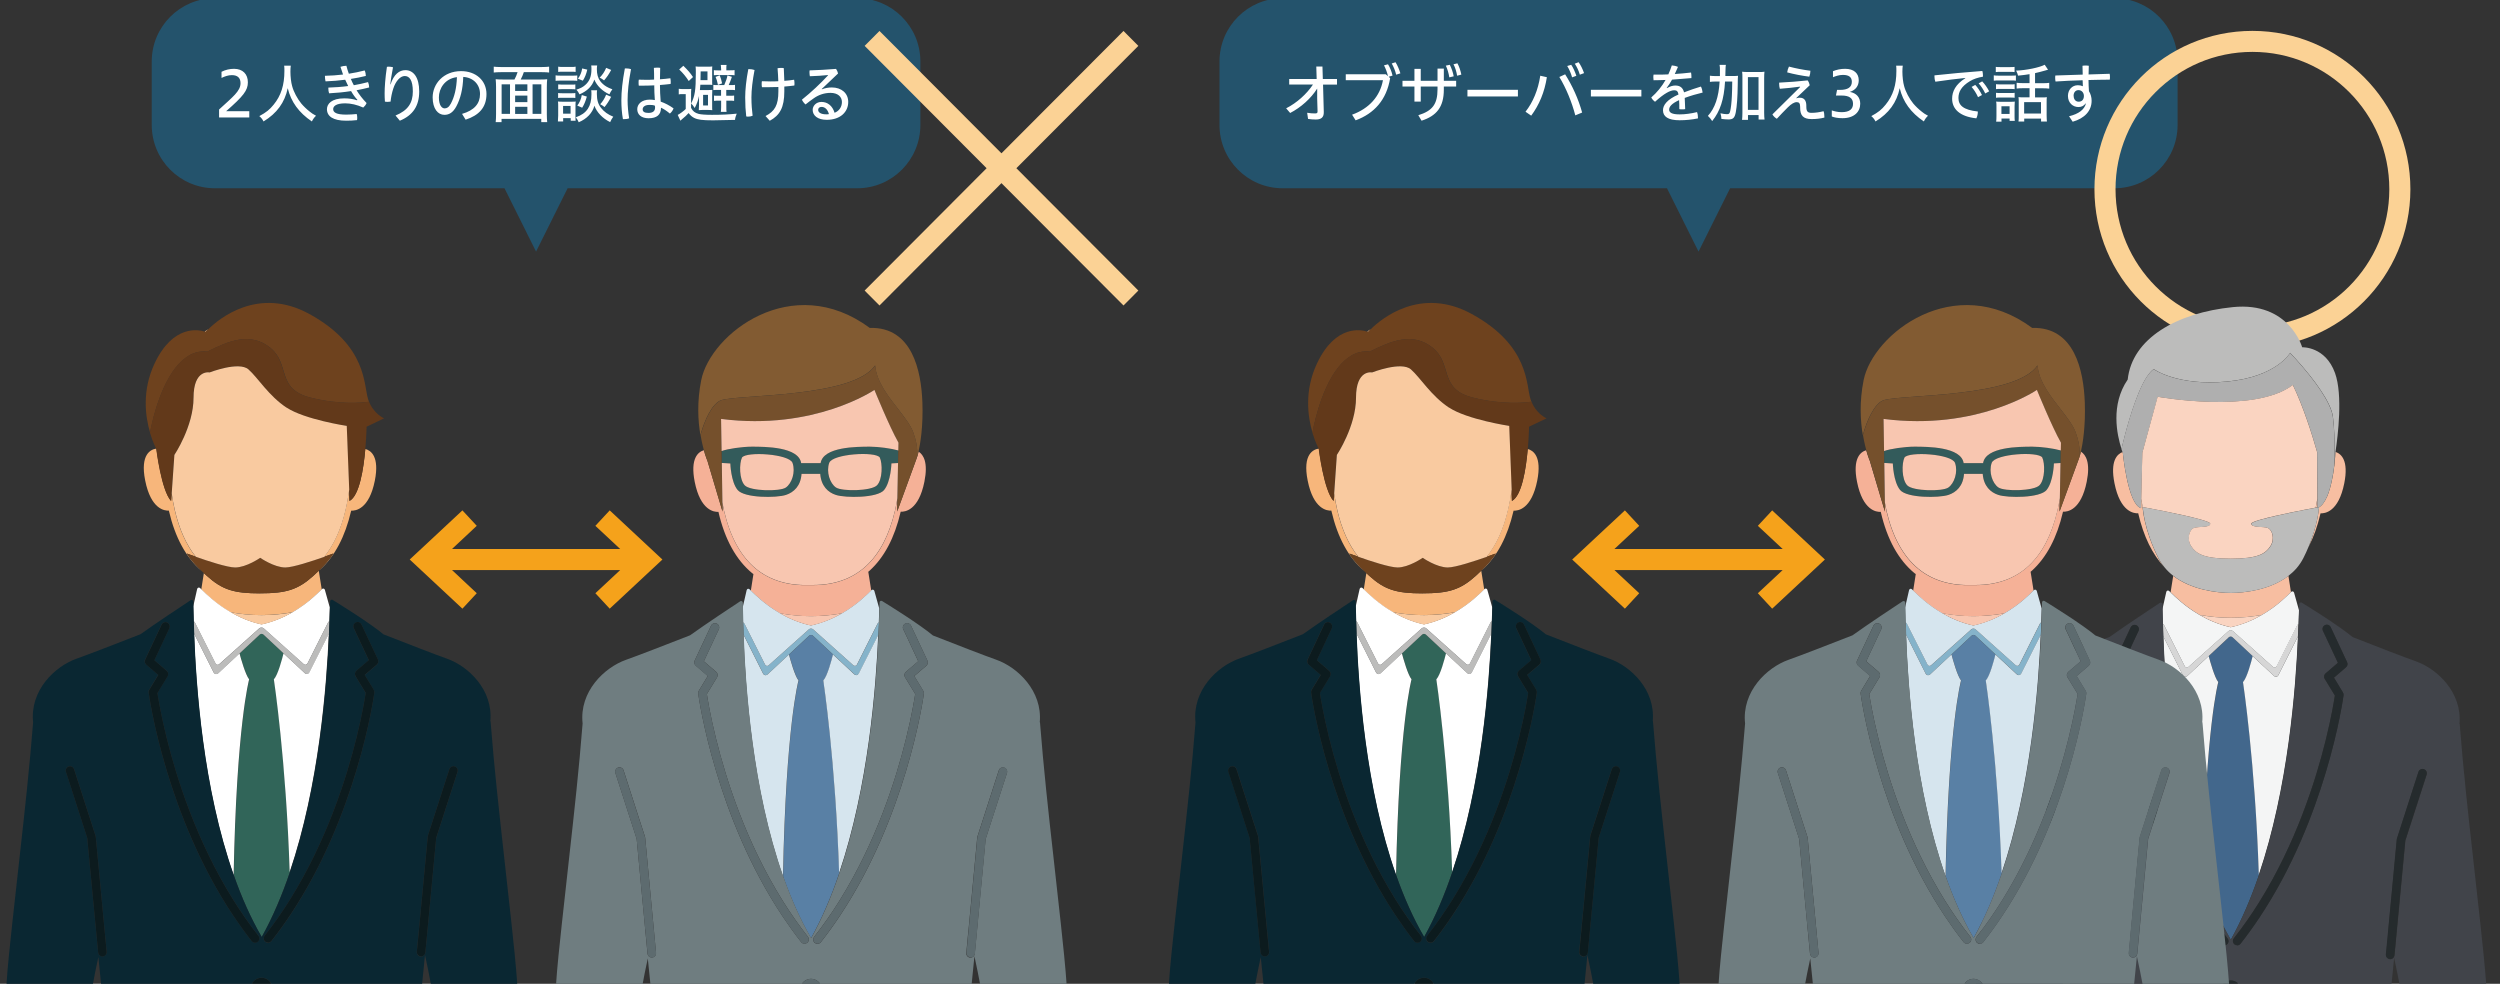 <svg id="_レイヤー_17" data-name="レイヤー 17" xmlns="http://www.w3.org/2000/svg" xmlns:xlink="http://www.w3.org/1999/xlink" viewBox="0 0 336.76 132.52"><rect x="0" y="0" width="336.76" height="132.52" fill="#333333" stroke="none"/><defs><style>.cls-1{fill:#fbd295}.cls-4{fill:#5d6b6f}.cls-5{fill:#f7b67b}.cls-6{fill:#24536c}.cls-7{fill:#f5a21b}.cls-8{fill:#fff}.cls-9{fill:#0c1b1e}.cls-10{fill:#f8c6b0}.cls-11{fill:#6e421e}.cls-12{fill:none}.cls-13{fill:#6f7d80}.cls-14{fill:#0a2732}.cls-16{fill:#5980a5}.cls-17{fill:#62391a}.cls-18{fill:#316559}.cls-19{fill:#85b3ca}.cls-20{fill:#bcbcbb}.cls-21{fill:#f5b197}.cls-24{fill:#f4f5f5}.cls-26{fill:#335b5b}.cls-27{fill:#75502c}.cls-31{fill:#f9caa0}.cls-33{fill:#825b32}.cls-35{fill:#d6e5ee}</style><clipPath id="clippath"><path class="cls-12" d="M72.21 36.03H144.55V132.76H72.21z"/></clipPath><clipPath id="clippath-1"><path class="cls-12" d="M264.54 36.03H336.88V132.76H264.54z"/></clipPath><clipPath id="clippath-2"><path class="cls-12" d="M-.12 36.03H72.22V132.76H-.12z"/></clipPath><clipPath id="clippath-3"><path class="cls-12" d="M228.8 36.03H301.14V132.76H228.8z"/></clipPath><clipPath id="clippath-4"><path class="cls-12" d="M156.46 36.03H228.8V132.76H156.46z"/></clipPath></defs><g clip-path="url(#clippath)"><path class="cls-21" d="M109.25,83c1.45,0,2.86-.14,4.22-.39,2.02-1.17,3.33-2.51,3.89-3.06l-.4-2.53c.06-.05.13-.1.19-.16,1.96-1.78,3.36-4.43,4.16-7.87,0-.02,0-.04.01-.06.6.03,2.43-.19,3.2-4.04.52-2.59-.12-3.63-.78-4.05-.08.36-.14.55-.14.55l-2.75,7.52.03-1.78c-.1.59-.2,1.16-.33,1.7-.76,3.28-2.08,5.8-3.93,7.47-1.84,1.67-4.22,2.52-7.08,2.52-.16,0-.32,0-.51,0-2.9.1-5.34-.65-7.23-2.21-2.02-1.67-3.45-4.28-4.26-7.77-.09-.37-.16-.76-.23-1.15l.02,1.23-2.03-6.83s0-.02-.02-.06c0-.01-.01-.03-.02-.04-.01-.04-.03-.07-.05-.13,0-.02-.02-.05-.03-.07-.02-.06-.05-.12-.07-.2-.01-.04-.03-.08-.04-.12-.03-.08-.06-.16-.09-.26-.02-.05-.04-.11-.05-.17-.03-.1-.06-.19-.09-.3,0-.03-.02-.06-.03-.09-.76.22-1.86,1.08-1.23,4.26.77,3.85,2.6,4.08,3.2,4.04,0,.02,0,.04.01.06.85,3.66,2.37,6.41,4.52,8.19.06.05.12.09.18.13l-.35,2.24c.64.63,1.97,1.92,3.89,3.04,1.36.25,2.77.4,4.22.4"/><path class="cls-21" d="M105.03,82.6h0c1.36.25,2.77.4,4.22.4s2.85-.14,4.22-.39c-1.36.25-2.77.39-4.22.39s-2.86-.15-4.22-.4"/><path class="cls-26" d="M99.36,66c.91,1.1,5.21,1.09,6.5.67,1.06-.34,1.99-1.2,2.11-2.84h2.52c.11,1.63,1.05,2.49,2.11,2.84,1.29.42,5.59.43,6.51-.67.91-1.1.98-3.57.98-3.57l.89-.05.03-1.7c-.94-.27-2.67-.51-3.81-.51-1.8,0-6.32.01-6.66,2.22h-2.62c-.34-2.21-4.86-2.22-6.65-2.22-1.25,0-3.23.29-4.07.59l.02,1.6,1.15.07s.07,2.46.98,3.57M111.71,62.36c.43-1.22,6.21-1.58,6.81-.73.38.79.39,2.95-.37,3.75-.76.79-4.72.85-5.53.3-.81-.55-1.34-2.1-.91-3.32M99.95,61.63c.6-.85,6.37-.49,6.81.73.43,1.22-.1,2.77-.91,3.32-.81.55-4.77.49-5.53-.3-.76-.79-.75-2.95-.37-3.75"/><path class="cls-33" d="M96.95,53.99c.06-.03.13-.06.22-.09,2.53-.78,17.73-.33,20.71-4.68.16,2.23,1.86,4.3,3.29,6.14.32.42.63.82.9,1.21.41.58.75,1.14.94,1.67.4,1.1.52,1.91.54,2.5.02.71-.12,1.07-.12,1.07l-2.59,7.09,2.75-7.52s.06-.19.14-.55c.23-1.01.64-3.36.52-6.64-.16-4.22-1.35-10.18-7.09-10.02-10.48-7.73-21.45.8-22.7,7.03-.59,2.93-.44,5.5-.11,7.41.02-.08.7-2.73,1.92-4.07.21-.23.43-.42.68-.55"/><path class="cls-27" d="M94.92,61.03c.02.06.03.12.05.17.03.09.06.18.09.25.01.04.03.08.04.12.03.08.05.14.07.2,0,.02.02.05.03.08.02.06.04.09.05.13,0,.01.01.03.02.04.02.04.02.06.02.06l2.03,6.83-.02-1.23-.08-5.31-.02-1.6-.07-4.34c12.57,1.62,20.65-3.91,20.65-3.91,0,0,2,4.95,3.24,7.11l-.02,1.05-.03,1.7-.08,4.74-.03,1.78,2.59-7.09s.14-.35.12-1.07c-.02-.58-.14-1.4-.54-2.5-.19-.52-.53-1.08-.94-1.67-.28-.39-.58-.79-.9-1.21-1.43-1.84-3.12-3.91-3.29-6.14-2.98,4.36-18.18,3.9-20.71,4.68-.09.03-.16.06-.22.09-.24.13-.47.33-.68.55-1.22,1.33-1.9,3.99-1.92,4.07,0,0,0,0,0,0,.01.06.02.11.03.16.03.15.05.3.08.44.02.1.04.2.06.29.03.14.06.27.09.4.02.09.04.17.06.25.03.12.06.24.09.35.01.04.02.08.03.12,0,.03.02.06.03.09.03.11.06.21.09.31"/><path class="cls-16" d="M112.21,88.16l-2.7-2.52c-.15-.14-.38-.14-.52,0l-2.7,2.52c.19.71.8,2.89,1.29,3.51,0,0-1.71,6.16-2.09,26.39,1.04,2.94,2.28,5.76,3.76,8.31,1.5-2.69,2.75-5.66,3.8-8.75-.48-15.06-2.13-25.95-2.13-25.95.55-.6,1.12-2.79,1.3-3.5"/><path class="cls-19" d="M115.43,89.53c-.09.18-.33.22-.48.09l-5.4-4.83c-.17-.16-.44-.16-.61,0l-5.4,4.83c-.15.13-.39.09-.48-.09l-2.78-5.53c-.04-.08-.11-.13-.18-.17.01.49.03,1.03.05,1.63l2.65,5.27c.06.11.17.19.29.21.02,0,.04,0,.06,0,.11,0,.21-.04.28-.12l2.86-2.67,2.7-2.52c.15-.14.37-.14.52,0l2.7,2.52,2.86,2.66c.07.08.18.12.28.12.02,0,.04,0,.06,0,.12-.02.23-.1.29-.21l2.63-5.22c.03-.61.05-1.16.07-1.67-.07.04-.13.09-.17.16l-2.78,5.53Z"/><path class="cls-35" d="M115.4 90.94s-.04 0-.06 0c-.11 0-.21-.04-.28-.12l-2.86-2.66c-.18.72-.75 2.91-1.3 3.5 0 0 1.65 10.9 2.13 25.95 3.96-11.69 4.97-25.13 5.27-32.1l-2.63 5.22c-.06.11-.16.19-.29.21M106.28 88.16l-2.86 2.67c-.07.08-.18.12-.28.12-.02 0-.04 0-.06 0-.12-.02-.23-.1-.29-.21l-2.65-5.27c.26 7.06 1.18 20.83 5.33 32.58.39-20.23 2.09-26.39 2.09-26.39-.5-.62-1.1-2.8-1.29-3.51"/><path class="cls-35" d="M100.1,83.84c.07.04.14.09.18.17l2.78,5.52c.09.18.33.23.48.09l5.4-4.83c.17-.16.44-.16.61,0l5.4,4.83c.15.13.39.09.48-.09l2.78-5.53c.04-.07.1-.13.17-.16.03-.75.04-1.38.06-1.87l-.66-2.37c-.05-.17-.25-.23-.38-.11-.01.01-.03.03-.05.04-.56.55-1.87,1.89-3.89,3.06-1.17.68-2.58,1.29-4.22,1.66-1.63-.36-3.04-.98-4.22-1.67h0c-1.92-1.12-3.24-2.41-3.89-3.04-.06-.06-.12-.12-.17-.17-.13-.12-.34-.06-.38.12l-.54,2.36c.01.5.03,1.17.05,1.98"/><path class="cls-13" d="M87.25,128.99c.13,1.38.27,2.72.41,4.03h20.17c.13-.67.71-1.17,1.42-1.17s1.29.5,1.42,1.17h20.17c.14-1.37.28-2.77.42-4.22.31,1.42.59,2.83.85,4.22h11.6c-.2-2.95-.51-5.76-.81-8.58l-1-9.05c-.68-6.02-1.33-11.98-1.81-18.09h-.03c.38-4.22-2.97-7.42-5.88-8.44-1.5-.53-5.18-1.95-8.51-3.26-1.84-1.53-5.7-3.93-6.85-4.64-.15-.09-.34.01-.34.19,0,.2-.02.48-.02.82-.01.49-.03,1.12-.06,1.87-.02.5-.04,1.06-.06,1.67-.3,6.97-1.31,20.41-5.27,32.1-1.05,3.09-2.3,6.06-3.8,8.75-1.49-2.55-2.72-5.37-3.76-8.31-4.15-11.75-5.08-25.52-5.33-32.58-.02-.59-.04-1.14-.05-1.63-.02-.81-.04-1.47-.05-1.98,0-.27-.01-.51-.02-.68,0-.18-.21-.28-.36-.18-1.11.73-4.67,3.09-6.75,4.58-3.35,1.31-7.09,2.76-8.6,3.29-2.95,1.04-6.34,4.29-5.87,8.59-.48,6.06-1.13,11.98-1.8,17.95l-1,9.05c-.3,2.82-.62,5.63-.81,8.58h11.6c.25-1.33.51-2.67.81-4.03M130.45,125.34l1.18-12.5s.01-.08.02-.12l.81-2.51,1.53-4.75.55-1.69c.1-.3.42-.47.73-.37.3.1.47.43.37.73l-.27.84-2.6,8.05-1.46,15.45s-.02.09-.04.13c-.01.04-.03.07-.04.11-.1.17-.28.29-.49.29-.02,0-.04,0-.06,0-.32-.03-.55-.31-.52-.63l.28-3.01ZM109.67,126.19c1.26-1.6,2.42-3.27,3.47-4.96,4.88-7.85,7.55-16.23,8.91-21.75.77-3.13,1.13-5.34,1.23-6l-1.23-2.02-.14-.22c-.15-.24-.1-.56.12-.74l.02-.02,1.64-1.4-1.64-3.51-.34-.72-.04-.08c-.14-.29-.01-.64.28-.77.29-.14.63-.01.77.28l2.21,4.71c.11.24.05.52-.15.69l-1.62,1.39,1.21,2c.07.11.1.24.08.38-.01.09-.59,4.39-2.4,10.41-1.7,5.66-4.48,12.83-8.89,19.47-.81,1.22-1.67,2.42-2.59,3.59-.11.14-.28.22-.45.22-.13,0-.25-.04-.36-.12-.25-.2-.29-.56-.1-.81M93.57,88.99l2.21-4.71c.14-.29.48-.41.77-.28.29.14.41.48.28.77l-.04.08-.34.72-1.64,3.51,1.64,1.4.02.02c.22.18.27.5.12.74l-.14.23-1.23,2.02c.1.65.45,2.86,1.23,5.99,1.37,5.55,4.06,13.99,8.99,21.87,1.03,1.65,2.16,3.27,3.39,4.84.2.25.16.62-.1.81-.11.08-.23.12-.36.12-.17,0-.34-.08-.45-.22-.89-1.13-1.72-2.29-2.5-3.46-4.46-6.68-7.27-13.91-8.97-19.6-1.81-6.02-2.39-10.32-2.4-10.41-.02-.13.01-.26.08-.38l1.21-2-1.62-1.39c-.2-.17-.26-.45-.15-.69M82.9,104.12c-.1-.3.07-.63.37-.73.31-.1.63.07.73.37l.55,1.71,1.45,4.5.89,2.75s.02.08.02.12l1.18,12.5.28,3.01c.03.32-.2.6-.52.63-.02,0-.04,0-.06,0-.21,0-.39-.12-.49-.29-.04-.07-.07-.15-.08-.24l-.31-3.25-1.15-12.2-2.59-8.02-.28-.87Z"/><path class="cls-4" d="m95.34 91.06-1.21 2c-.07.11-.1.24-.08.38.01.09.59 4.39 2.4 10.41 1.71 5.69 4.52 12.93 8.97 19.6.78 1.17 1.61 2.33 2.5 3.46.11.15.28.22.45.22.12 0 .25-.04.36-.13.25-.2.29-.56.1-.81-1.23-1.57-2.36-3.19-3.39-4.84-4.93-7.88-7.62-16.33-8.99-21.87-.77-3.13-1.13-5.34-1.23-5.99l1.23-2.02.14-.22c.15-.24.1-.56-.12-.74l-.02-.02-1.64-1.4 1.64-3.51.34-.72.04-.08c.14-.29.01-.64-.28-.77-.29-.14-.63-.01-.77.28l-2.21 4.71c-.11.24-.05.52.15.69l1.62 1.39ZM110.12 127.13c.17 0 .34-.08.45-.22.92-1.17 1.78-2.37 2.59-3.59 4.41-6.64 7.19-13.81 8.89-19.47 1.81-6.02 2.39-10.32 2.4-10.41.02-.13-.01-.26-.08-.38l-1.21-2 1.62-1.39c.2-.17.26-.45.15-.69l-2.21-4.71c-.14-.29-.48-.41-.77-.28-.29.14-.41.48-.28.77l.04.08.34.72 1.64 3.51-1.64 1.41-.02.02c-.22.18-.27.5-.12.74l.14.22 1.23 2.02c-.1.65-.45 2.86-1.23 6-1.36 5.52-4.03 13.9-8.91 21.75-1.05 1.69-2.2 3.36-3.47 4.96-.2.25-.16.62.1.81.11.08.23.13.36.13M86.92 125.21l.31 3.25c0 .09.04.17.08.24.1.17.28.29.49.29.02 0 .04 0 .06 0 .32-.03.55-.31.52-.63l-.29-3.01-1.18-12.5s-.01-.08-.03-.12l-.89-2.75-1.45-4.5-.55-1.71c-.1-.31-.42-.47-.73-.37-.3.1-.47.42-.37.73l.28.88 2.59 8.02 1.15 12.2ZM130.69 128.98s.04 0 .06 0c.21 0 .39-.12.49-.29.02-.03.03-.07.05-.11.01-.04.03-.08.04-.13l1.46-15.45 2.6-8.05.27-.84c.1-.3-.07-.63-.37-.73-.3-.1-.63.07-.73.37l-.55 1.69-1.53 4.75-.81 2.51s-.02.08-.02.12l-1.18 12.5-.28 3.01c-.03.32.2.6.52.63M109.25 131.85c-.7 0-1.29.5-1.42 1.17h2.83c-.13-.67-.71-1.17-1.42-1.17"/><path class="cls-10" d="M113.46 82.61c-1.36.25-2.77.39-4.22.39s-2.86-.15-4.22-.4c1.18.69 2.59 1.31 4.22 1.67 1.64-.36 3.04-.98 4.22-1.66M118.14 65.37c.76-.79.75-2.95.37-3.75-.6-.85-6.37-.49-6.81.73-.43 1.22.09 2.77.91 3.32.81.55 4.77.49 5.53-.3M105.85 65.68c.81-.55 1.34-2.1.91-3.32-.43-1.22-6.21-1.58-6.81-.73-.38.79-.39 2.95.37 3.75.76.79 4.72.85 5.53.3"/><path class="cls-10" d="M119.1,66c-.91,1.1-5.21,1.09-6.5.67-1.06-.34-1.99-1.2-2.11-2.84h-2.52c-.11,1.63-1.04,2.49-2.11,2.84-1.29.42-5.59.43-6.5-.67-.91-1.1-.98-3.57-.98-3.57l-1.15-.07.08,5.31c.07.39.15.78.23,1.15.81,3.49,2.24,6.1,4.26,7.77,1.89,1.56,4.33,2.31,7.23,2.21.19,0,.35,0,.51,0,2.86,0,5.25-.85,7.08-2.52,1.84-1.67,3.16-4.19,3.93-7.47.13-.54.23-1.11.33-1.7l.09-4.74-.89.05s-.07,2.46-.98,3.57"/><path class="cls-10" d="M97.13,56.42l.07,4.34c.84-.31,2.81-.59,4.07-.59,1.8,0,6.32.01,6.65,2.22h2.62c.34-2.21,4.86-2.22,6.66-2.22,1.14,0,2.87.24,3.81.51l.02-1.05c-1.23-2.16-3.24-7.11-3.24-7.11,0,0-8.08,5.53-20.65,3.91"/></g><path class="cls-6" d="M115.47-.24H28.95c-4.7,0-8.51,3.82-8.51,8.53v8.54c0,4.71,3.81,8.53,8.51,8.53h39.01l4.25,8.53,4.25-8.53h39.01c4.7,0,8.51-3.82,8.51-8.53v-8.54c0-4.71-3.81-8.53-8.51-8.53Z"/><g><path class="cls-8" d="M29.51 15.81v-1.06c1.86-1.71 2.89-2.48 2.89-3.54 0-.7-.38-1.09-1.17-1.09-.49 0-.96.17-1.39.38v-.83c.53-.27 1.11-.4 1.68-.4 1.2 0 1.87.73 1.87 1.82s-.61 1.86-2.93 3.89h3.12v.84h-4.07ZM39.17 8.85c-.03.13-.05.53-.05.8 0 .65.09 1.46.23 1.94.2.77.7 1.7 1.23 2.35.3.36.73.78 1.16 1.11.22.19.41.31.83.54-.26.25-.4.45-.56.77-1.75-1.18-2.81-2.64-3.25-4.48-.41 1.94-1.46 3.38-3.26 4.48-.15-.3-.33-.52-.57-.72.93-.5 1.39-.87 1.93-1.54 1-1.22 1.45-2.64 1.45-4.55 0-.29 0-.49-.03-.7h.91ZM48.15 13.46c-.29-.31-.58-.7-.86-1.19-.95.15-1.95.25-2.96.3-.07-.19-.1-.43-.1-.64v-.13c.89-.03 1.8-.09 2.67-.21-.14-.29-.27-.57-.4-.85-.86.11-1.74.19-2.65.22-.05-.2-.08-.46-.08-.67v-.08c.82-.02 1.63-.07 2.44-.17-.13-.35-.24-.68-.35-1.04.22-.08.54-.14.8-.14.09.37.2.71.33 1.07.72-.11 1.44-.26 2.13-.44.1.2.16.5.16.74-.66.16-1.34.3-2.02.4.12.29.25.58.4.85.66-.12 1.29-.25 1.92-.42.09.21.14.47.15.72-.56.14-1.11.27-1.7.38.38.61.83 1.19 1.35 1.72-.1.25-.26.44-.45.61-.84-.38-1.67-.57-2.43-.57-1.26 0-1.62.41-1.62.78 0 .46.46.74 1.75.74.44 0 .92-.03 1.42-.08.05.14.07.32.07.5 0 .11 0 .22-.03.32-.5.06-.96.08-1.46.08-1.77 0-2.59-.6-2.59-1.55 0-.71.62-1.46 2.33-1.46.66 0 1.22.09 1.72.26l.02-.03ZM53.28 15.56c1.68-.69 2.33-1.7 2.33-3.24s-.47-2.08-1.09-2.08c-.59 0-1.21.66-1.55 1.71-.18.56-.3 1.15-.36 1.74-.12.02-.25.03-.38.03s-.26 0-.38-.03c-.03-.42-.04-.75-.04-1.12 0-.79.08-2.02.31-3.57.08 0 .15-.02.24-.02.19 0 .4.03.58.08-.2 1.05-.31 1.78-.37 2.3h.04c.44-1.34 1.17-1.91 2-1.91 1.06 0 1.86.93 1.86 2.87s-.84 3.21-2.61 3.94l-.59-.71ZM62.24 15.34c1.66-.48 2.42-1.39 2.42-2.67s-.89-2.23-2.26-2.31c-.05 1.68-.39 2.96-.93 3.97-.45.84-.98 1.14-1.61 1.14-.86 0-1.58-.81-1.58-2.35 0-1.82 1.45-3.54 3.83-3.54 2 0 3.42 1.27 3.42 3.09s-1.04 2.88-2.81 3.45l-.48-.78ZM59.12 13.12c0 1.09.42 1.48.77 1.48.3 0 .57-.14.84-.64.48-.9.77-2.04.82-3.57-1.64.2-2.43 1.55-2.43 2.73ZM69.3 10.71c.16-.29.31-.64.42-.99h-2.25c-.42 0-.7.02-.96.05v-.79c.21.03.59.05.95.05h5.54c.32 0 .76-.02.97-.05v.79c-.25-.03-.54-.05-.97-.05h-2.44c-.08.26-.27.73-.42.99h2.57c.44 0 .71 0 1-.04-.03.29-.05.6-.05 1.07v3.63c0 .42.02.85.05 1.08h-.8v-.44h-5.35v.44h-.79c.03-.29.05-.59.05-1.09v-3.62c0-.4-.02-.76-.05-1.07.23.03.57.04.98.04h1.55ZM68.7 11.36h-1.13v3.98h1.13v-3.98ZM69.39 11.36v.89h1.65v-.89h-1.65ZM69.39 13.76h1.65v-.88h-1.65v.88ZM71.04 14.39h-1.65v.96h1.65v-.96ZM71.74 15.34h1.18v-3.98h-1.18v3.98ZM74.84 10.15c.18.03.35.04.67.04h1.58c.36 0 .5 0 .67-.03v.73c-.17-.03-.32-.03-.62-.03h-1.63c-.28 0-.48 0-.67.03v-.74ZM75.15 16.38c.02-.15.04-.57.04-.82v-1.23c0-.29 0-.44-.03-.66.17.02.28.03.54.03h1.34c.31 0 .37 0 .51-.03-.02.15-.03.3-.03.62v1.42c0 .22 0 .45.02.55h-.66v-.35h-1.02v.45h-.71ZM75.19 8.98c.17.03.33.04.65.04h1.05c.31 0 .48 0 .65-.04v.71c-.18-.03-.36-.03-.65-.03h-1.05c-.28 0-.48 0-.65.03v-.71ZM75.19 11.37c.14.02.3.03.54.03h1.24c.25 0 .41 0 .53-.03v.67c-.14-.02-.28-.03-.53-.03h-1.24c-.26 0-.38 0-.54.03v-.67ZM75.19 12.53c.13.02.28.03.54.03h1.24c.26 0 .4 0 .53-.03v.67c-.11-.02-.31-.03-.54-.03h-1.24c-.23 0-.42 0-.54.03v-.67ZM75.85 15.31h1.01v-1.04h-1.01v1.04ZM80.43 12.15c-.03.16-.03.32-.03.5 0 .81.17 1.39.56 1.88.41.53.94.9 1.65 1.19-.18.23-.28.43-.42.73-1.02-.5-1.81-1.33-2.12-2.21-.26.97-1.03 1.78-2.12 2.23-.09-.25-.25-.5-.39-.67.75-.26 1.26-.61 1.62-1.14.33-.5.49-1.11.49-1.95 0-.23 0-.38-.03-.55h.79ZM80.44 8.82c-.03.17-.04.34-.04.49 0 .68.14 1.2.45 1.61.2.27.5.55.83.74.23.14.42.22.81.37-.19.25-.28.41-.4.68-.95-.43-1.7-1.17-2.03-1.99-.29.89-.97 1.56-2 1.99-.12-.26-.25-.45-.42-.63.57-.19.86-.34 1.18-.62.6-.52.85-1.17.85-2.14 0-.17 0-.34-.03-.5h.79ZM79.05 13.01c-.18.65-.37 1.09-.63 1.5l-.66-.29c.31-.38.52-.88.61-1.42l.68.21ZM79.11 9.38c-.14.6-.33 1.07-.6 1.49l-.66-.27c.31-.43.49-.84.57-1.38l.69.16ZM82.33 9.42c-.32.6-.59.99-.96 1.41-.23-.18-.41-.29-.59-.37.39-.4.65-.79.87-1.32l.68.28ZM82.32 13.05c-.3.58-.6 1.03-.89 1.37-.25-.2-.3-.22-.58-.38.33-.36.59-.77.8-1.29l.67.29ZM84.25 9.21c.25 0 .53.03.75.11-.33 1.72-.46 3.06-.46 4.18 0 .77.08 1.65.21 2.44-.2.08-.47.11-.7.11-.05 0-.09 0-.14 0-.15-.82-.21-1.71-.21-2.53 0-1.19.14-2.54.47-4.3h.08ZM88.09 11.5c-.57.03-1.14.04-1.7.04h-.34c-.03-.14-.03-.28-.03-.43 0-.13 0-.26.03-.38.31 0 .62.02.95.02.37 0 .74 0 1.11-.03 0-.52 0-1.05-.03-1.58.14-.02.28-.03.43-.03.15 0 .3 0 .42.03-.02.51-.03 1.03-.03 1.54.49-.03.95-.08 1.4-.14.03.14.05.31.05.47 0 .1 0 .21-.02.3-.45.06-.94.1-1.43.14 0 .73.03 1.42.1 2.24.57.2 1.17.5 1.73.91-.09.26-.27.51-.49.7-.41-.34-.84-.64-1.2-.79 0 .94-.55 1.42-1.67 1.42-.99 0-1.53-.5-1.53-1.22 0-.66.57-1.29 1.69-1.29.22 0 .44.02.68.06-.05-.67-.08-1.33-.08-2ZM87.5 14.13c-.66 0-.93.29-.93.59 0 .32.23.49.77.49.6 0 .9-.24.9-.73 0-.06 0-.14-.03-.25-.21-.08-.44-.1-.71-.1ZM91.44 11.96c.24.03.31.04.66.04h.38c.27 0 .51 0 .64-.03-.03.25-.03.4-.03.89v1.67c.24.46.51.67 1.02.81.32.08.92.13 1.8.13 1.26 0 2.29-.05 3.33-.16-.12.27-.22.62-.23.84-.92.03-2.35.06-2.96.06-1.44 0-2.05-.08-2.55-.33-.29-.15-.51-.34-.74-.65-.27.3-.48.49-.89.83l-.22.2-.36-.78c.28-.13.87-.57 1.08-.8v-2h-.36c-.12 0-.32 0-.35 0-.02 0-.06 0-.13.02 0 0-.06 0-.1.02v-.76ZM92.78 10.92c-.38-.59-.76-1.06-1.29-1.56l.56-.5c.61.6.93.96 1.3 1.52l-.58.54ZM94.17 12.89c-.13.64-.3 1.1-.59 1.66-.22-.33-.26-.39-.48-.61.51-1.03.63-1.78.63-4.15 0-.43 0-.63-.03-.84.13.03.42.03.78.03h.76c.36 0 .54 0 .71-.03-.02.1-.02.27-.02.59v1.32c0 .29 0 .47.02.58-.16-.02-.35-.03-.66-.03h-.95c-.03.4-.04.54-.06.72.08 0 .18 0 .44 0h.55c.32 0 .55 0 .68-.03 0 .09-.02.32-.02.67v1.42c0 .45 0 .52.02.65-.14-.02-.43-.03-.66-.03h-.45c-.37 0-.38 0-.71.03.02-.2.03-.41.03-.7v-1.27ZM95.3 10.79v-1.17h-.92l-.02 1.17h.94ZM94.71 14.21h.66v-1.43h-.66v1.43ZM96.69 12.11c-.24 0-.34 0-.6.03v-.71c.14.03.26.03.57.03h.9c.23-.53.37-.94.43-1.3l.6.19c-.1.33-.3.83-.43 1.11h.25c.29 0 .43 0 .6-.03v.71c-.25-.03-.36-.03-.63-.03h-.55v.79h.46c.27 0 .43 0 .6-.03v.72c-.25-.03-.31-.03-.61-.03h-.44v.84c0 .31 0 .52.03.67h-.77c.03-.16.03-.38.04-.67v-.84h-.36c-.25 0-.31 0-.6.03v-.72c.19.03.26.03.61.03h.34v-.79h-.44ZM97.13 9.25c0-.23-.02-.35-.04-.5h.78c-.03.12-.03.26-.03.5v.22h.51c.26 0 .41 0 .6-.03v.7c-.25-.03-.34-.03-.6-.03h-1.62c-.25 0-.32 0-.43.02h-.14s0-.68 0-.68c.2.03.3.03.61.03h.37v-.23ZM96.95 10.15c.16.41.2.55.32 1.08l-.56.21c-.12-.56-.17-.74-.32-1.08l.55-.21ZM100.92 9.31c.24 0 .49.04.72.12-.27 1.4-.42 2.7-.42 3.68s.07 1.71.16 2.48c-.18.08-.39.12-.6.12-.09 0-.18 0-.26-.03-.09-.79-.14-1.54-.14-2.56s.14-2.37.42-3.81h.12ZM104.86 11.72c-.54.02-1.08.03-1.61.03-.21 0-.41 0-.61 0-.03-.13-.04-.27-.04-.43 0-.13 0-.26.03-.38.38.02.77.03 1.17.03.34 0 .69 0 1.04-.03-.02-.59-.05-1.15-.1-1.75.15-.03.31-.04.46-.04.14 0 .26 0 .38.03.03.6.05 1.14.07 1.71.44-.03.89-.08 1.32-.15.03.15.05.31.05.48 0 .1 0 .21-.02.3-.43.06-.89.1-1.35.14v.66c0 2.16-.6 3.21-1.96 3.95l-.57-.64c1.24-.65 1.73-1.45 1.73-3.32v-.6ZM110.72 12.03c.42-.17.88-.25 1.33-.25 1.3 0 2.21.78 2.21 1.95 0 1.35-1.06 2.41-2.9 2.41-1.22 0-1.89-.58-1.89-1.34 0-.54.47-1.07 1.18-1.07.85 0 1.49.54 1.77 1.46.58-.22.99-.75.99-1.45s-.55-1.23-1.53-1.23c-.83 0-1.6.26-2.25.72-.38.26-.78.57-1.12.84-.19-.16-.38-.4-.49-.64 1.26-1.01 2.49-2.16 3.53-3.29l-.02-.03c-.78.08-1.53.13-2.44.16-.03-.18-.05-.35-.05-.51 0-.09 0-.19.02-.28 1.07-.03 2.27-.09 3.56-.2.13.18.22.4.27.62l-2.2 2.09.02.03ZM110.67 14.4c-.29 0-.46.17-.46.4 0 .35.38.6 1.08.6.15 0 .26 0 .37-.03-.18-.65-.56-.97-.99-.97Z"/></g><path class="cls-6" d="M284.83-.24h-112.05c-4.7,0-8.51,3.82-8.51,8.53v8.54c0,4.71,3.81,8.53,8.51,8.53h51.77l4.25,8.53,4.25-8.53h51.77c4.7,0,8.51-3.82,8.51-8.53v-8.54c0-4.71-3.81-8.53-8.51-8.53Z"/><g><path class="cls-8" d="M173.66 11.4v-.76h3.7l-.05-1.68h.83s.05 1.68.05 1.68h1.91v.76h-1.88l.1 3.69c.02.74-.37 1.01-1.08 1.01-.38 0-.69-.03-1.04-.08l-.12-.83c.39.07.75.09 1.08.09.25 0 .33-.07.32-.31l-.05-1.67v-1.37c-.83 1.33-2.2 2.55-3.64 3.29l-.54-.63c1.44-.73 2.76-1.92 3.61-3.2h-3.21ZM186.97 10.26c-.13-.54-.32-1.04-.54-1.46l.54-.14c.25.38.49.99.61 1.52l-.52.16.2.18c-.48 2.93-2.15 4.77-4.65 5.69l-.48-.76c2.3-.84 3.76-2.46 4.16-4.65h-5.01v-.8h5.38l.31.26ZM187.98 8.38c.26.4.49.96.66 1.5l-.57.18c-.13-.55-.36-1.09-.6-1.51l.52-.17ZM191.38 13.69h-.85v-2.03h-1.61v-.78h1.61v-1.6h.85v1.6h2.26v-1.64h.85v1.64h1.66v.78h-1.66v.41c0 2.37-1 3.54-3 4.19l-.44-.74c1.88-.58 2.59-1.46 2.59-3.5v-.36h-2.26v2.03ZM195.3 8.74c.22.43.43 1.02.52 1.54l-.59.14c-.09-.57-.26-1.13-.47-1.58l.54-.11ZM196.31 8.52c.24.41.43.99.54 1.53l-.57.15c-.09-.55-.26-1.12-.49-1.54l.52-.13ZM204.47 12.1v.89h-6.8v-.89h6.8ZM205.5 15.04c.99-1.26 1.69-2.91 1.98-4.84l.89.2c-.31 2.01-1.04 3.74-2.11 5.18l-.77-.53ZM210.83 10.01c.97 1.53 1.79 3.33 2.29 5.15l-.92.38c-.47-1.78-1.21-3.61-2.15-5.17l.78-.36ZM211.65 8.73c.26.37.52.96.69 1.48l-.57.21c-.16-.56-.39-1.09-.66-1.53l.54-.16ZM212.64 8.38c.29.38.55.93.74 1.47l-.57.21c-.15-.54-.41-1.07-.68-1.48l.51-.2ZM221.1 12.1v.89h-6.8v-.89h6.8ZM224.55 11.87c.4-.24.79-.35 1.12-.35.66 0 1.02.31 1.18.92.74-.29 1.54-.56 2.27-.78.12.22.2.53.23.81-.77.18-1.62.43-2.41.72.03.49.05.96.06 1.51-.14.03-.28.03-.43.03-.13 0-.25 0-.36-.03 0-.49 0-.85-.03-1.21-1.03.47-1.34.89-1.34 1.28s.36.64 1.41.64c.71 0 1.56-.11 2.35-.31.08.2.12.48.12.72v.13c-.8.16-1.61.25-2.47.25-1.56 0-2.24-.5-2.24-1.35 0-.69.54-1.44 2.09-2.12-.08-.45-.25-.57-.58-.57-.53 0-1.35.43-2.58 1.55-.2-.14-.4-.35-.51-.58.77-.67 1.43-1.48 1.93-2.36-.55.03-1.09.03-1.62.04-.02-.13-.03-.26-.03-.38s0-.26.03-.38h.49c.49 0 1 0 1.5-.03.18-.38.33-.78.47-1.21.27.02.56.08.83.2-.14.32-.29.67-.43.96.73-.05 1.46-.11 2.19-.2.03.16.05.34.05.52 0 .08 0 .15 0 .23-.86.08-1.74.15-2.61.21-.23.41-.46.78-.72 1.11l.03.03ZM233.22 10.24c.41 0 .68 0 .9-.03-.03.26-.03.32-.04 1.24-.02 1.61-.11 2.87-.26 3.66-.15.77-.36.98-1 .98-.23 0-.6-.03-.94-.07-.02-.32-.03-.44-.13-.76.34.08.67.12.88.12.27 0 .35-.07.43-.4.1-.41.19-1.16.23-2.06q.04-.77.05-1.94h-.97c-.14 2.42-.65 3.98-1.73 5.33-.17-.27-.36-.5-.58-.7.94-1.02 1.46-2.53 1.58-4.63h-.45c-.34 0-.66.02-.86.05v-.83c.19.03.53.05.92.05h.43v-.78c0-.32 0-.51-.05-.73h.85c-.03.19-.04.31-.05.74l-.02.76h.82ZM235.45 16.15h-.79c.03-.19.05-.61.05-.96v-4.65c0-.43 0-.62-.04-.88.19.03.44.04.75.04h1.51c.33 0 .55 0 .75-.04-.03.23-.04.52-.04.88v4.67c0 .35.02.67.05.89h-.8v-.6h-1.43v.65ZM235.45 14.8h1.43v-4.41h-1.43v4.41ZM242.47 11.67c-.91.13-1.76.21-2.72.29-.06-.22-.09-.44-.09-.65 0-.06 0-.12 0-.18 1.27-.06 2.56-.16 3.84-.3.14.19.23.42.28.65-.64.61-1.24 1.17-1.82 1.73l.03.03c.14-.06.31-.08.44-.08.6 0 .89.38.89 1.08v.13c0 .67.2.83.71.83.48 0 1.03-.07 1.61-.22.08.21.11.48.11.72v.14c-.56.14-1.07.2-1.73.2-1.15 0-1.53-.52-1.53-1.51v-.12c0-.5-.16-.65-.47-.65-.33 0-.73.24-1.19.7-.5.49-1.01 1.03-1.48 1.54-.23-.13-.46-.34-.6-.59l3.73-3.68v-.03ZM243.87 9.54c0 .25-.06.56-.15.79-.94-.12-2.07-.33-2.98-.58.03-.25.12-.55.24-.78.86.23 1.92.44 2.89.56ZM246.75 14.87c.3.1.78.24 1.32.24 1.12 0 1.54-.46 1.54-1.13 0-.77-.54-1.11-1.52-1.11h-.78l.15-.76h.4c1.03 0 1.59-.35 1.59-1.09 0-.61-.37-.93-1.2-.93-.53 0-1.02.18-1.34.31v-.81c.51-.21 1.04-.32 1.64-.32 1.19 0 1.83.62 1.83 1.54 0 .72-.38 1.31-1.2 1.57.9.16 1.4.75 1.4 1.59 0 1.08-.8 1.95-2.39 1.95-.66 0-1.1-.1-1.44-.23v-.82ZM256.31 8.85c-.03.13-.05.53-.05.8 0 .65.09 1.46.23 1.94.2.77.7 1.7 1.23 2.35.3.36.73.78 1.16 1.11.22.19.41.31.83.54-.26.25-.4.45-.56.77-1.75-1.18-2.81-2.64-3.25-4.48-.41 1.94-1.46 3.38-3.26 4.48-.15-.3-.33-.52-.57-.72.93-.5 1.39-.87 1.93-1.54 1-1.22 1.45-2.64 1.45-4.55 0-.29 0-.49-.03-.7h.91ZM264.74 10.5c-1.08.1-2.58.3-4.04.51-.08-.2-.12-.45-.12-.68 0-.06 0-.12 0-.18 2.1-.22 4.23-.43 6.45-.59.05.16.08.38.08.57 0 .07 0 .14 0 .2-.67.11-1.27.31-1.75.6-1.17.71-1.55 1.45-1.55 2.27 0 .99.66 1.61 2.61 1.82v.08c0 .28-.08.61-.2.84-2.23-.24-3.26-1.25-3.26-2.65 0-.96.46-1.93 1.77-2.75v-.03ZM266.07 11.43c.33.35.68.88.91 1.37l-.53.29c-.23-.52-.54-1-.87-1.38l.49-.27ZM267.01 10.96c.33.34.68.84.94 1.34l-.53.29c-.24-.51-.57-1.01-.89-1.36l.48-.27ZM268.57 10.15c.19.03.35.04.67.04h1.64c.35 0 .5 0 .67-.03v.71c-.14-.03-.32-.03-.62-.03h-1.69c-.3 0-.5 0-.67.03v-.72ZM268.84 9.01c.22.03.35.03.67.03h1.19c.32 0 .45 0 .67-.03v.7c-.15-.03-.39-.03-.67-.03h-1.19c-.27 0-.5 0-.67.03v-.7ZM268.87 11.34c.18.02.28.03.57.03h1.39c.26 0 .4 0 .55-.03v.67c-.2-.02-.26-.03-.55-.03h-1.39c-.26 0-.39 0-.57.03v-.67ZM268.87 12.5c.15.02.26.03.57.03h1.38c.31 0 .41 0 .56-.03v.67c-.15-.02-.29-.03-.57-.03h-1.38c-.26 0-.42 0-.56.03v-.67ZM269.61 16.39h-.72c.03-.23.04-.42.04-.79v-1.25c0-.27 0-.48-.04-.67.16.03.41.03.66.03h1.27c.36 0 .45 0 .58-.03-.02.16-.03.36-.03.62v1.32c0 .27 0 .43.03.66h-.7v-.31h-1.09v.42ZM269.6 15.35h1.1v-1.04h-1.1v1.04ZM273.39 9.99c-.57.09-.69.11-1.55.2-.05-.21-.11-.38-.26-.68 1.35-.04 3.17-.42 3.85-.79l.45.67c-.08.02-.1.03-.15.04-.03 0-.09.03-.2.06-.49.14-1.02.28-1.4.36v1.36h.99c.43 0 .7-.02.92-.05v.78c-.24-.03-.53-.05-.92-.05h-.99v1.23h.96c.3 0 .46 0 .63-.03-.03.13-.03.43-.03.73v1.7c0 .32.02.72.04.85h-.79v-.39h-2.27v.39h-.77c.03-.2.03-.41.03-.84v-1.77c0-.32 0-.49-.03-.68.14.03.41.03.6.03h.89v-1.23h-.81c-.43 0-.66.02-.93.05v-.78c.24.03.51.05.94.05h.8v-1.21ZM272.66 15.29h2.27v-1.53h-2.27v1.53ZM280.94 13.94c-.25.33-.56.48-.97.48-.72 0-1.41-.54-1.41-1.5 0-.79.53-1.44 1.34-1.44.25 0 .48.05.67.14-.02-.27-.03-.56-.03-.81-1.22.03-2.45.09-3.65.17-.03-.15-.05-.32-.05-.49 0-.11 0-.21.03-.32 1.19-.04 2.44-.09 3.68-.12 0-.39-.02-.79-.03-1.19.13-.03.27-.03.42-.03.15 0 .3 0 .43.03-.02.38-.03.79-.03 1.17.96-.03 1.92-.06 2.84-.09.03.14.04.28.04.43 0 .12 0 .25-.03.36-.92 0-1.88.03-2.86.05 0 .5.03 1 .06 1.5.23.37.36.82.36 1.29 0 1.37-.95 2.37-2.55 2.83l-.49-.74c1.33-.32 2.07-.92 2.27-1.71h-.03ZM279.33 12.91c0 .55.34.79.67.79.44 0 .71-.29.71-.77 0-.44-.29-.79-.73-.79-.4 0-.66.31-.66.77Z"/></g><path class="cls-7" d="M82.13 68.75 80.2 70.83 83.54 73.95 60.89 73.95 64.22 70.83 62.29 68.75 55.19 75.37 62.29 81.99 64.22 79.91 64.22 79.91 60.89 76.79 83.54 76.79 80.2 79.91 82.13 81.99 89.23 75.37 82.13 68.75z"/><path class="cls-1" d="M303.41,45.42v1.42c11.75,0,21.27-9.55,21.28-21.34,0-11.79-9.52-21.34-21.28-21.34-11.75,0-21.28,9.55-21.28,21.34,0,11.78,9.52,21.34,21.28,21.34v-2.85c-5.1,0-9.7-2.07-13.04-5.42-3.34-3.35-5.4-7.96-5.4-13.08,0-5.11,2.06-9.73,5.4-13.08,3.34-3.35,7.94-5.42,13.04-5.42,5.1,0,9.7,2.07,13.04,5.42,3.34,3.35,5.4,7.96,5.4,13.08,0,5.11-2.06,9.72-5.4,13.08-3.34,3.35-7.94,5.42-13.04,5.42v1.42Z"/><g clip-path="url(#clippath-1)"><path d="M300.49 83.22c1.44 0 2.84-.14 4.2-.39 2.03-1.17 3.35-2.53 3.91-3.07l-.34-2.19c-2.44 1.88-5.88 2.3-7.76 2.3s-5.33-.42-7.76-2.3l-.35 2.21c.65.64 1.98 1.93 3.91 3.05 1.36.25 2.76.39 4.21.39M288.62 68.3s0 0 .02 0c-.07-.36-.14-.72-.2-1.1l-.03 1.25c-1.8-.51-2.46-7.47-2.46-7.47 0-.03-.02-.06-.03-.09-.75.29-1.69 1.21-1.09 4.21.77 3.85 2.6 4.08 3.2 4.04 0 .02.01.04.01.06.71 3.05 1.89 5.47 3.52 7.22-.31-.37-.59-.78-.82-1.23-1.99-3.93-2.12-6.89-2.12-6.89M311.94 68.38c.09-.02.17-.03.23-.04v-1.19c-.07.42-.15.83-.23 1.23M314.43 62.78s0 .03 0 .03c0 .07-.02.14-.03.21 0 .04 0 .07-.01.11-.02.17-.05.36-.08.54 0 .04-.01.08-.02.12-.03.16-.05.33-.09.5 0 .04-.01.07-.02.1-.04.19-.08.38-.12.58-.01.04-.02.09-.03.13-.04.17-.08.34-.13.51 0 .03-.02.06-.02.09-.05.19-.11.37-.17.55-.01.04-.03.08-.04.12-.06.16-.12.32-.18.47 0 .02-.02.04-.03.06-.07.16-.15.32-.23.46-.02.04-.04.07-.06.1-.08.13-.16.26-.25.38 0 0-.01.02-.02.03-.09.12-.2.22-.3.31-.03.02-.05.04-.08.06-.05.04-.09.07-.14.1-.02.3-.2 2.42-1.41 5.33.67-1.29 1.21-2.78 1.6-4.46 0-.02 0-.04.01-.06.6.03 2.43-.19 3.2-4.04.62-3.1-.41-3.98-1.17-4.23 0 .04-.01.08-.02.12 0 0-.03.76-.15 1.79" fill="#f7bea1"/><path class="cls-20" d="M289.66 50.13c.15-.17.31-.31.46-.41 0 0 3.21 2.32 9.89 1.67 6.68-.64 8.48-3.86 8.48-3.86 0 0 1.26 1.3 2.61 2.99.52.65 1.05 1.36 1.52 2.07.84 1.26 1.52 2.55 1.64 3.57.2 1.63.24 3.38.23 4.68-.01 1.07-.05 1.82-.06 1.94.12-1.03.15-1.79.15-1.79 0-.04.01-.08.02-.12.33-2.21 1-7.65-.06-10.61-1.3-3.63-4.43-3.48-4.43-3.48 0 0-1.73-6.18-9.34-5.41-7.61.77-13.58 4.25-14.16 9.76-2.32 3.38-1.46 7.42-.83 9.36 0-.03.75-3.37 1.84-6.36.6-1.64 1.3-3.18 2.05-4M285.92 60.9c-.04-.11-.08-.23-.12-.35.04.13.08.25.12.35.01.03.02.06.03.09 0-.03-.02-.06-.03-.09M308.26 77.57c.81-.62 1.5-1.4 2-2.37.27-.53.5-1.03.7-1.52 1.22-2.91 1.4-5.03 1.42-5.33-.07.04-.13.08-.2.11v-.11c-.06.01-.14.03-.23.04-1.3.24-5.16.98-7.27 1.57-.86.24-1.42.45-1.41.6.06.58 1.67.32 2.25.58.58.26.96 1.48.32 2.45-.64.97-1.61 1.67-5.33 1.67s-4.69-.71-5.33-1.67c-.64-.97-.26-2.19.32-2.45.58-.26 2.18 0 2.25-.58.02-.14-.55-.36-1.4-.6-2.46-.69-7.34-1.59-7.69-1.65-.01 0-.02 0-.02 0 0 0 .13 2.96 2.12 6.89.23.45.51.86.82 1.23.35.43.75.81 1.18 1.14 2.44 1.88 5.88 2.3 7.76 2.3s5.33-.42 7.76-2.3"/><path d="M285.95,60.99s.67,6.96,2.46,7.47l.03-1.25.15-6.22,2.07-7.54s13,2.37,18.2-1.59c1.38,2.82,2.55,6.51,3.27,9.04v.1l.04,6.17v1.19s0,.11,0,.11c.07-.03.14-.07.2-.11.05-.03.1-.07.14-.1.03-.02.05-.04.08-.06.11-.09.21-.19.3-.31,0,0,.01-.02.02-.03.09-.11.17-.24.25-.38.02-.03.04-.07.06-.1.08-.15.16-.3.23-.46,0-.02.02-.04.03-.06.07-.15.13-.31.18-.47.02-.04.03-.08.04-.12.06-.18.12-.36.17-.55,0-.03.02-.06.02-.09.05-.17.09-.34.13-.51.01-.04.02-.09.03-.13.04-.19.08-.38.12-.58,0-.04.01-.07.02-.11.03-.17.06-.33.09-.5,0-.04.01-.08.02-.12.03-.18.05-.37.08-.54,0-.04,0-.07.01-.11,0-.07.02-.15.03-.21,0,0,0-.02,0-.03,0-.12.05-.87.06-1.94.01-1.3-.02-3.05-.23-4.68-.13-1.02-.8-2.3-1.64-3.57-.48-.72-1-1.42-1.52-2.07-1.35-1.69-2.61-2.99-2.61-2.99,0,0-1.8,3.22-8.48,3.86-6.68.64-9.89-1.67-9.89-1.67-.15.1-.31.24-.46.41-.75.82-1.45,2.36-2.05,4-1.09,2.99-1.83,6.33-1.83,6.36h0s.01.04.02.05c.04.13.08.25.12.35.01.03.02.06.03.09" fill="#afafaf"/><path d="M303.45,88.38l-2.7-2.52c-.15-.14-.37-.14-.52,0l-2.7,2.52c.19.71.8,2.89,1.3,3.51,0,0-1.71,6.16-2.1,26.39,1.04,2.94,2.28,5.76,3.76,8.31,1.5-2.69,2.75-5.66,3.8-8.75-.48-15.06-2.13-25.95-2.13-25.95.55-.6,1.12-2.79,1.3-3.5" fill="#42678c"/><path d="M306.67,89.75c-.09.18-.33.22-.48.09l-5.4-4.83c-.17-.16-.44-.16-.61,0l-5.4,4.83c-.15.13-.39.09-.48-.09l-2.78-5.52c-.04-.08-.11-.13-.18-.17.01.49.03,1.03.05,1.63l2.65,5.26c.06.11.17.19.29.21.02,0,.04,0,.05,0,.11,0,.21-.04.28-.12l2.86-2.67,2.7-2.52c.15-.14.37-.14.52,0l2.7,2.52,2.85,2.66c.07.08.18.12.28.12.02,0,.03,0,.05,0,.12-.02.23-.1.29-.21l2.63-5.22c.03-.61.05-1.16.06-1.67-.07.04-.13.09-.17.16l-2.78,5.53Z" fill="#d6d6d6"/><path class="cls-24" d="M306.64 91.16s-.04 0-.06 0c-.11 0-.21-.04-.28-.12l-2.86-2.66c-.18.72-.75 2.91-1.3 3.5 0 0 1.65 10.9 2.13 25.95 3.96-11.69 4.97-25.13 5.27-32.1l-2.63 5.22c-.06.11-.16.19-.29.21M297.52 88.37l-2.86 2.67c-.07.08-.18.12-.28.12-.02 0-.04 0-.05 0-.13-.02-.23-.1-.29-.21l-2.65-5.26c.26 7.06 1.19 20.83 5.33 32.58.39-20.23 2.09-26.39 2.09-26.39-.5-.62-1.1-2.8-1.29-3.51"/><path class="cls-24" d="M291.34,84.06c.07.04.14.09.18.17l2.78,5.53c.09.18.33.23.48.09l5.4-4.83c.17-.16.44-.16.61,0l5.4,4.83c.15.13.39.09.48-.09l2.78-5.53c.04-.08.1-.13.17-.16.03-.75.04-1.38.06-1.87l-.66-2.37c-.05-.17-.25-.23-.38-.11-.01.01-.03.03-.04.04-.56.54-1.88,1.9-3.91,3.07h0c-1.17.68-2.58,1.29-4.21,1.66-1.62-.36-3.02-.98-4.2-1.66-1.93-1.12-3.26-2.41-3.91-3.05-.07-.06-.13-.12-.18-.17-.13-.13-.34-.06-.38.12l-.53,2.36c.01.5.03,1.17.05,1.98"/><path d="M278.49,129.21c.13,1.38.27,2.72.41,4.03h20.17c.13-.67.71-1.17,1.42-1.17s1.29.5,1.42,1.17h20.17c.14-1.37.28-2.77.42-4.22.31,1.42.59,2.83.85,4.22h11.6c-.2-2.95-.51-5.76-.81-8.58l-1-9.05c-.68-6.02-1.33-11.98-1.81-18.09h-.03c.38-4.22-2.97-7.42-5.88-8.44-1.5-.53-5.18-1.95-8.51-3.26-1.84-1.53-5.7-3.93-6.85-4.64-.15-.09-.34.01-.34.19,0,.2-.02.48-.02.82-.01.49-.03,1.12-.06,1.87-.02.5-.04,1.06-.06,1.67-.3,6.97-1.31,20.41-5.27,32.1-1.05,3.09-2.3,6.06-3.8,8.75-1.49-2.55-2.72-5.37-3.76-8.31-4.15-11.75-5.08-25.52-5.33-32.58-.02-.59-.04-1.13-.05-1.63-.02-.81-.04-1.47-.05-1.98,0-.27-.01-.51-.02-.69,0-.18-.21-.28-.36-.18-1.11.73-4.67,3.09-6.75,4.58-3.35,1.31-7.09,2.76-8.6,3.29-2.95,1.04-6.34,4.29-5.87,8.59-.48,6.06-1.13,11.98-1.8,17.95l-1,9.05c-.3,2.82-.62,5.63-.81,8.58h11.6c.25-1.33.51-2.67.81-4.03M321.69,125.56l1.18-12.5s.01-.08.03-.12l.81-2.51,1.53-4.75.55-1.69c.1-.3.42-.47.73-.37.3.1.47.42.37.73l-.27.84-2.6,8.05-1.46,15.45s-.02.09-.04.13c-.01.04-.02.07-.04.11-.1.17-.28.29-.49.29-.02,0-.04,0-.05,0-.32-.03-.55-.31-.52-.63l.29-3.01ZM300.9,126.41c1.26-1.6,2.42-3.27,3.47-4.96,4.88-7.85,7.55-16.23,8.91-21.75.77-3.13,1.13-5.34,1.23-6l-1.23-2.02-.14-.22c-.15-.24-.1-.56.12-.74l.02-.02,1.64-1.41-1.64-3.51-.34-.72-.04-.08c-.14-.29-.01-.64.28-.77.29-.14.63-.01.77.28l2.21,4.71c.11.24.05.52-.15.69l-1.62,1.39,1.21,2c.07.11.1.25.08.38-.01.09-.59,4.39-2.4,10.41-1.7,5.66-4.48,12.83-8.89,19.47-.81,1.22-1.67,2.42-2.59,3.59-.11.14-.28.22-.45.22-.13,0-.25-.04-.36-.12-.25-.2-.29-.56-.1-.81M284.8,89.21l2.21-4.71c.14-.29.48-.41.77-.28.29.14.41.48.28.77l-.04.08-.34.72-1.64,3.51,1.64,1.4.02.02c.22.18.27.5.12.74l-.14.23-1.22,2.02c.1.65.45,2.86,1.22,5.99,1.37,5.55,4.06,13.99,8.99,21.87,1.03,1.65,2.16,3.27,3.39,4.84.2.25.16.62-.1.81-.11.08-.23.12-.36.12-.17,0-.34-.08-.45-.22-.89-1.13-1.72-2.29-2.5-3.46-4.46-6.68-7.26-13.91-8.97-19.6-1.81-6.02-2.39-10.32-2.4-10.41-.02-.13.01-.26.08-.38l1.21-2-1.62-1.39c-.2-.17-.26-.45-.15-.69M274.13,104.33c-.1-.31.07-.63.37-.73.3-.1.63.07.73.37l.55,1.71,1.45,4.5.89,2.75s.02.08.03.12l1.18,12.5.28,3.01c.03.32-.2.6-.52.63-.02,0-.04,0-.06,0-.21,0-.39-.12-.49-.29-.04-.07-.07-.15-.08-.24l-.31-3.25-1.15-12.2-2.59-8.02-.28-.88Z" fill="#41444a"/><path d="m286.58 91.28-1.21 2c-.07.11-.1.25-.08.38.01.09.59 4.39 2.4 10.41 1.71 5.69 4.52 12.93 8.97 19.6.78 1.17 1.61 2.33 2.5 3.46.11.15.28.22.45.22.13 0 .25-.04.36-.12.25-.2.29-.56.1-.81-1.23-1.57-2.36-3.19-3.39-4.84-4.93-7.88-7.62-16.33-8.99-21.87-.77-3.13-1.13-5.34-1.22-5.99l1.22-2.02.14-.23c.15-.24.1-.56-.12-.74l-.02-.02-1.64-1.4 1.64-3.51.34-.72.04-.08c.14-.29.01-.64-.28-.77-.29-.14-.63-.01-.77.28l-2.21 4.71c-.11.24-.05.52.15.69l1.62 1.39ZM301.36 127.35c.17 0 .34-.08.45-.22.92-1.17 1.78-2.37 2.59-3.59 4.41-6.64 7.19-13.81 8.89-19.47 1.81-6.02 2.39-10.32 2.4-10.41.02-.13-.01-.26-.08-.38l-1.21-2 1.62-1.39c.2-.17.26-.45.15-.69l-2.21-4.72c-.14-.29-.48-.41-.77-.28-.29.14-.41.48-.28.77l.04.08.34.72 1.64 3.51-1.64 1.4-.02.02c-.22.18-.27.5-.12.74l.14.22 1.23 2.02c-.1.65-.45 2.86-1.23 6-1.36 5.52-4.03 13.9-8.91 21.75-1.05 1.69-2.2 3.36-3.47 4.96-.2.25-.16.62.1.81.11.08.23.12.36.12M278.16 125.43l.31 3.25c0 .09.04.17.08.24.1.17.28.29.49.29.02 0 .04 0 .06 0 .32-.03.55-.31.52-.63l-.29-3.01-1.18-12.5s-.01-.08-.03-.12l-.89-2.75-1.45-4.5-.55-1.71c-.1-.3-.42-.47-.73-.37-.3.1-.47.42-.37.73l.28.88 2.59 8.02 1.15 12.2ZM321.92 129.2s.04 0 .05 0c.21 0 .39-.12.49-.29.02-.03.03-.07.04-.11.01-.04.03-.08.04-.13l1.46-15.45 2.6-8.05.27-.84c.1-.3-.07-.63-.37-.73-.3-.1-.63.07-.73.37l-.55 1.69-1.53 4.75-.81 2.51s-.02.08-.03.12l-1.18 12.5-.29 3.01c-.03.32.2.6.52.63M300.48 132.07c-.7 0-1.29.5-1.42 1.17h2.83c-.13-.67-.71-1.17-1.42-1.17" fill="#252b2d"/><path d="M312.12 60.89c-.72-2.53-1.9-6.22-3.27-9.04-5.2 3.96-18.21 1.59-18.21 1.59l-2.06 7.54-.15 6.22c.06.38.13.74.2 1.1.36.07 5.23.96 7.7 1.65.85.24 1.42.45 1.4.6-.06.58-1.67.32-2.25.58-.58.26-.96 1.48-.32 2.45.64.97 1.61 1.68 5.33 1.68s4.69-.71 5.33-1.68c.64-.97.26-2.19-.32-2.45-.58-.26-2.18 0-2.25-.58-.02-.15.55-.36 1.41-.6 2.11-.59 5.98-1.33 7.27-1.57.08-.4.16-.81.22-1.23l-.03-6.17s0-.06 0-.1M302.57 83.12c-.68.06-1.37.1-2.07.1-1.44 0-2.85-.14-4.21-.39 1.18.68 2.58 1.3 4.2 1.66 1.64-.36 3.04-.98 4.21-1.66-.63.12-1.26.2-1.91.27-.07 0-.15.02-.22.02" fill="#fad4c1"/></g><path class="cls-1" d="M153.34 39.14 136.91 22.66 153.34 6.18 151.34 4.17 134.9 20.65 118.47 4.17 116.47 6.18 132.9 22.66 116.47 39.14 118.47 41.15 134.9 24.67 151.34 41.15 153.34 39.14z"/><g clip-path="url(#clippath-2)"><path class="cls-5" d="M28.07 44.33c-.17.1-.34.21-.5.33.08.03.13.05.13.05 0 0 .13-.15.36-.38M26.37 75c-1.29-1.6-2.24-3.72-2.84-6.33-.16-.7-.29-1.44-.41-2.21l-.07 1.02c-1.3-1.43-1.98-7.02-1.98-7.02 0 0 0-.01-.02-.03-.71.1-2.21.73-1.49 4.31.77 3.85 2.6 4.08 3.19 4.04 0 .02.01.04.01.06.83 3.58 2.32 6.3 4.41 8.08-1.54-1.49-2-2.36-2-2.36 0 0 .49.18 1.2.43M35.23 82.85c1.44 0 2.86-.14 4.22-.39 2.02-1.17 3.33-2.51 3.89-3.06l-.4-2.52c-.22.21-.46.44-.72.68-2.09 1.88-3.66 2.37-7.19 2.37s-5.09-.48-7.18-2.37c-.14-.13-.26-.24-.39-.36l-.35 2.21c.65.64 1.98 1.94 3.92 3.06 1.36.25 2.76.39 4.2.39M47.08 67.48l-.06-1.52c-.13.95-.28 1.86-.48 2.71-.61 2.62-1.58 4.74-2.88 6.34.74-.26 1.24-.45 1.24-.45 0 0-.45.83-1.9 2.26.04-.03.08-.07.13-.1 1.96-1.78 3.36-4.43 4.16-7.87 0-.02 0-.04.01-.06.6.03 2.42-.19 3.19-4.04.65-3.26-.53-4.07-1.28-4.27-.23 2.68-.8 6.3-2.14 7.01"/><path class="cls-11" d="M25.44 47.91c.74-.43 1.57-.65 2.5-.54 2.82-1.42 5.78-2.7 8.48-.51 2.7 2.19.77 5.54 5.39 6.7 2.05.52 3.84.68 5.2.71.28 0 .54 0 .78 0 1.21-.03 1.92-.15 1.92-.15.03.06.06.11.09.17-.08-.16-.15-.32-.21-.5-.62-1.91-.1-7.21-7.91-11.49-6.91-3.79-12.22.67-13.61 2.04-.23.23-.36.38-.36.38 0 0-.05-.02-.13-.05-.73-.24-4.23-1.05-6.75 4.28-1.74 3.67-1.25 7.18-.61 9.34 0-.05.95-5.6 3.45-8.77.52-.66 1.11-1.21 1.77-1.6M35.04 79.92c3.52 0 5.1-.48 7.19-2.37.27-.24.5-.46.72-.68.03-.02.04-.04.06-.06 1.45-1.43 1.9-2.26 1.9-2.26 0 0-.5.19-1.24.45-1.58.56-4.22 1.43-5.25 1.43-1.51 0-3.38-1.3-3.38-1.3 0 0-1.87 1.3-3.38 1.3-1.04 0-3.72-.89-5.29-1.44-.71-.25-1.2-.43-1.2-.43 0 0 .46.87 2 2.36.09.09.2.18.29.28.13.12.25.23.39.36 2.09 1.88 3.66 2.37 7.18 2.37"/><path class="cls-17" d="M23.05,67.48l.07-1.02.36-5.18s2.58-3.85,2.58-7.71,2.16-3.4,2.16-3.4c0,0,3.95-1.55,5.24-.41,1.28,1.13,2.72,3.55,5.13,5.15,2.42,1.6,8.09,2.46,8.09,2.46l.33,8.59.06,1.52c1.34-.7,1.91-4.32,2.14-7.01.15-1.68.17-2.99.17-2.99l2.36-1.13s-.02-.01-.06-.03c-.01,0-.04-.02-.06-.03-.03-.02-.07-.04-.12-.06-.03-.02-.07-.04-.11-.07-.05-.03-.09-.06-.15-.1-.05-.03-.09-.07-.14-.11-.06-.04-.11-.09-.18-.14-.05-.05-.11-.1-.16-.15-.06-.06-.12-.11-.18-.18-.06-.06-.11-.13-.16-.19-.06-.07-.13-.14-.18-.22-.06-.08-.11-.16-.16-.24-.06-.09-.11-.18-.17-.28-.05-.09-.09-.19-.13-.28-.03-.06-.06-.11-.09-.17,0,0-.71.13-1.92.15-.25,0-.5,0-.78,0-1.36-.03-3.15-.19-5.2-.71-4.62-1.16-2.7-4.51-5.39-6.7-2.7-2.19-5.65-.9-8.48.51-.93-.1-1.77.11-2.5.54-.66.38-1.25.94-1.77,1.6-2.5,3.17-3.45,8.72-3.45,8.77h0s0,.03.01.05c.02.09.05.16.08.25.04.1.06.21.1.3.03.08.06.16.08.24.03.08.06.16.09.24.02.07.05.14.08.2.05.12.09.23.13.32.03.06.05.1.07.15.02.05.04.1.06.14.01.04.03.07.05.11.01.03.03.07.05.09,0,.02.01.04.02.05,0,0,0,0,0,.01.01.02.02.03.02.03,0,0,.67,5.58,1.98,7.02"/><path class="cls-18" d="M38.2,88.01l-2.7-2.52c-.15-.14-.38-.14-.52,0l-2.7,2.52c.19.71.8,2.89,1.3,3.51,0,0-1.71,6.16-2.09,26.39,1.04,2.94,2.28,5.76,3.76,8.31,1.5-2.69,2.75-5.66,3.8-8.75-.48-15.06-2.13-25.95-2.13-25.95.55-.6,1.12-2.79,1.3-3.5"/><path class="cls-20" d="M41.42,89.39c-.09.18-.33.23-.48.09l-5.4-4.83c-.17-.16-.43-.16-.61,0l-5.4,4.83c-.15.13-.39.09-.48-.09l-2.78-5.52c-.04-.08-.11-.13-.18-.17.01.49.03,1.03.05,1.63l2.65,5.26c.06.11.16.19.29.21.02,0,.04,0,.06,0,.11,0,.2-.04.28-.12l2.86-2.67,2.7-2.52c.14-.14.37-.14.52,0l2.7,2.52,2.86,2.66c.07.08.18.12.28.12.01,0,.04,0,.05,0,.13-.02.24-.1.29-.21l2.63-5.22c.02-.61.04-1.16.06-1.67-.07.04-.13.09-.17.16l-2.78,5.53Z"/><path class="cls-8" d="M41.38 90.79s-.04 0-.05 0c-.11 0-.21-.04-.28-.12l-2.86-2.66c-.18.72-.75 2.91-1.3 3.5 0 0 1.65 10.9 2.13 25.95 3.96-11.69 4.97-25.13 5.27-32.1l-2.63 5.22c-.06.11-.17.19-.29.21M32.27 88.01l-2.86 2.67c-.08.08-.18.12-.28.12-.02 0-.03 0-.06 0-.13-.02-.23-.1-.29-.21l-2.65-5.27c.26 7.06 1.19 20.83 5.34 32.58.39-20.23 2.09-26.39 2.09-26.39-.5-.62-1.11-2.8-1.3-3.51"/><path class="cls-8" d="M26.08,83.69c.08.04.14.09.18.17l2.78,5.52c.09.18.33.23.48.09l5.4-4.83c.18-.15.44-.15.61,0l5.4,4.83c.15.13.39.09.48-.09l2.78-5.53c.03-.07.1-.13.17-.16.02-.75.04-1.38.06-1.87l-.66-2.37c-.05-.17-.25-.23-.38-.11-.01.01-.03.03-.04.04-.56.55-1.88,1.89-3.89,3.06-1.18.68-2.58,1.3-4.22,1.66-1.62-.36-3.01-.97-4.19-1.66h0c-1.93-1.12-3.26-2.42-3.92-3.06-.06-.06-.12-.12-.17-.17-.13-.13-.34-.06-.39.12l-.53,2.36c.01.5.03,1.17.05,1.98"/><path class="cls-14" d="M13.24,128.84c.13,1.38.27,2.72.41,4.03h20.17c.13-.67.71-1.17,1.42-1.17s1.29.51,1.42,1.17h20.17c.14-1.37.28-2.77.42-4.22.32,1.42.59,2.83.85,4.22h11.6c-.2-2.95-.51-5.76-.81-8.58l-1-9.05c-.67-6.02-1.33-11.98-1.81-18.09h-.03c.39-4.22-2.96-7.42-5.88-8.44-1.5-.53-5.18-1.95-8.51-3.26-1.84-1.53-5.7-3.93-6.85-4.64-.15-.09-.34.01-.34.19,0,.2-.01.48-.02.82-.01.49-.03,1.12-.06,1.87-.02.5-.04,1.06-.06,1.67-.3,6.97-1.31,20.41-5.27,32.1-1.05,3.09-2.3,6.06-3.8,8.75-1.49-2.55-2.73-5.37-3.76-8.31-4.15-11.75-5.08-25.52-5.34-32.58-.02-.59-.03-1.13-.05-1.63-.02-.81-.03-1.47-.05-1.98,0-.27-.01-.51-.02-.68,0-.18-.2-.28-.36-.18-1.11.73-4.67,3.09-6.75,4.58-3.36,1.31-7.09,2.76-8.6,3.29-2.95,1.04-6.33,4.29-5.87,8.59-.48,6.06-1.13,11.98-1.8,17.95l-1,9.05c-.3,2.82-.62,5.63-.81,8.58h11.6c.25-1.33.51-2.68.81-4.03M56.44,125.19l1.18-12.5s0-.08.02-.12l.81-2.51,1.53-4.75.55-1.69c.1-.3.43-.47.73-.37.3.1.47.43.37.73l-.27.84-2.6,8.05-1.46,15.45s-.03.09-.04.13c-.01.04-.02.07-.04.11-.11.17-.29.29-.5.29-.01,0-.04,0-.05,0-.32-.03-.55-.31-.53-.63l.29-3.01ZM35.65,126.05c1.26-1.6,2.42-3.27,3.47-4.96,4.88-7.85,7.55-16.23,8.91-21.75.78-3.13,1.13-5.34,1.23-6l-1.23-2.02-.13-.22c-.15-.24-.1-.56.12-.74v-.02s1.66-1.4,1.66-1.4l-1.65-3.51-.34-.72-.04-.08c-.13-.29,0-.64.28-.77.29-.14.63-.01.77.28l2.21,4.71c.11.24.05.52-.15.69l-1.63,1.39,1.22,2c.06.11.09.24.08.38-.01.09-.6,4.39-2.4,10.41-1.7,5.66-4.48,12.83-8.88,19.47-.81,1.22-1.67,2.42-2.59,3.59-.11.14-.28.22-.46.22-.12,0-.25-.04-.36-.12-.25-.2-.29-.56-.09-.81M19.55,88.84l2.21-4.71c.13-.29.48-.41.76-.28.29.14.41.48.28.77l-.03.08-.34.72-1.64,3.51,1.64,1.4.02.02c.22.18.27.5.12.74l-.14.23-1.23,2.02c.1.65.46,2.86,1.23,5.99,1.37,5.55,4.06,13.99,8.99,21.87,1.03,1.65,2.15,3.27,3.39,4.84.2.25.15.62-.1.81-.11.08-.23.12-.36.12-.17,0-.34-.08-.46-.22-.89-1.13-1.72-2.29-2.5-3.46-4.46-6.68-7.26-13.91-8.97-19.6-1.81-6.02-2.39-10.32-2.4-10.41-.02-.13,0-.26.08-.38l1.21-2-1.62-1.39c-.2-.17-.26-.45-.15-.69M8.88,103.97c-.1-.3.07-.63.37-.73.31-.1.63.07.73.37l.55,1.71,1.45,4.5.89,2.75s.02.08.03.12l1.18,12.5.29,3.01c.03.32-.2.6-.52.63-.02,0-.04,0-.06,0-.21,0-.39-.12-.49-.29-.04-.07-.08-.15-.08-.24l-.31-3.25-1.16-12.2-2.58-8.02-.29-.87Z"/><path class="cls-9" d="m21.32 90.92-1.21 2c-.07.11-.1.24-.08.38 0 .09.59 4.39 2.4 10.41 1.71 5.69 4.52 12.93 8.97 19.6.78 1.17 1.61 2.33 2.5 3.46.11.14.29.22.46.22.13 0 .25-.04.36-.12.25-.2.29-.56.1-.81-1.24-1.57-2.36-3.19-3.39-4.84-4.93-7.88-7.62-16.33-8.99-21.87-.77-3.13-1.13-5.34-1.23-5.99l1.23-2.02.14-.23c.15-.24.1-.56-.12-.74l-.02-.02-1.64-1.41 1.64-3.51.34-.72.03-.08c.13-.29.01-.63-.28-.77-.29-.14-.63-.01-.76.28l-2.21 4.71c-.11.24-.05.52.15.69l1.62 1.39ZM36.1 126.98c.18 0 .34-.08.46-.22.92-1.17 1.78-2.37 2.59-3.59 4.41-6.64 7.19-13.81 8.88-19.47 1.81-6.02 2.39-10.32 2.4-10.41.01-.13-.01-.26-.08-.38l-1.22-2 1.63-1.39c.2-.17.26-.45.15-.69l-2.21-4.71c-.14-.29-.48-.42-.77-.28-.29.14-.41.48-.28.77l.04.08.34.72 1.65 3.51-1.65 1.4v.02c-.23.18-.28.5-.13.74l.13.23 1.23 2.02c-.1.65-.45 2.86-1.23 6-1.36 5.52-4.03 13.9-8.91 21.75-1.05 1.69-2.21 3.36-3.47 4.96-.2.25-.15.62.09.81.11.08.24.12.36.12M12.91 125.06l.31 3.25c0 .09.04.17.08.24.1.17.28.29.49.29.01 0 .04 0 .06 0 .32-.03.55-.31.52-.63l-.29-3.01-1.18-12.5s-.01-.08-.03-.12l-.89-2.75-1.45-4.5-.55-1.71c-.1-.31-.42-.47-.73-.37-.3.1-.47.43-.37.73l.29.88 2.58 8.02 1.16 12.2ZM56.67 128.84s.03 0 .05 0c.21 0 .39-.12.5-.29.02-.03.03-.07.04-.11.01-.04.04-.08.04-.13l1.46-15.45 2.6-8.05.27-.84c.1-.3-.07-.63-.37-.73-.3-.1-.63.07-.73.37l-.55 1.69-1.53 4.75-.81 2.51s-.02.08-.02.12l-1.18 12.5-.29 3.01c-.03.32.2.6.53.63M35.23 131.71c-.71 0-1.29.51-1.42 1.17h2.84c-.13-.67-.71-1.17-1.41-1.17"/><path class="cls-31" d="M38.6 54.91c-2.42-1.6-3.85-4.02-5.13-5.15-1.29-1.13-5.24.41-5.24.41 0 0-2.16-.46-2.16 3.4s-2.58 7.71-2.58 7.71l-.36 5.18c.11.77.25 1.51.41 2.21.6 2.61 1.56 4.73 2.84 6.33 1.57.56 4.25 1.44 5.29 1.44 1.51 0 3.38-1.3 3.38-1.3 0 0 1.88 1.3 3.38 1.3 1.03 0 3.67-.88 5.25-1.43 1.3-1.6 2.27-3.72 2.88-6.34.2-.85.35-1.76.48-2.71l-.33-8.59s-5.67-.86-8.09-2.46M31.04 82.47h0c1.18.68 2.57 1.3 4.19 1.66 1.64-.36 3.04-.98 4.22-1.66-1.36.25-2.77.39-4.22.39s-2.84-.14-4.2-.39"/></g><g clip-path="url(#clippath-3)"><path class="cls-21" d="M265.83,83c1.45,0,2.85-.14,4.21-.39,2.02-1.17,3.33-2.51,3.89-3.06l-.4-2.53c.06-.05.13-.1.19-.16,1.96-1.78,3.36-4.43,4.16-7.87,0-.02,0-.04.01-.06.6.03,2.43-.19,3.2-4.04.52-2.59-.12-3.63-.78-4.05-.08.36-.14.55-.14.55l-2.75,7.52.03-1.78c-.1.59-.2,1.16-.33,1.7-.76,3.28-2.08,5.8-3.93,7.47-1.84,1.67-4.22,2.52-7.08,2.52-.16,0-.32,0-.51,0-2.9.1-5.34-.65-7.23-2.21-2.02-1.67-3.45-4.28-4.26-7.77-.09-.37-.16-.76-.23-1.15l.02,1.23-2.03-6.83s0-.02-.02-.06c0-.01-.01-.03-.02-.04-.01-.04-.03-.07-.05-.13,0-.02-.02-.05-.03-.07-.02-.06-.05-.12-.07-.2-.01-.04-.03-.08-.04-.12-.03-.08-.06-.16-.09-.26-.02-.05-.03-.11-.05-.17-.03-.1-.06-.19-.09-.3,0-.03-.02-.06-.03-.09-.76.22-1.86,1.08-1.23,4.26.77,3.85,2.6,4.08,3.2,4.04,0,.02,0,.04.01.06.85,3.66,2.37,6.41,4.52,8.19.06.05.12.09.18.13l-.35,2.24c.64.63,1.97,1.92,3.89,3.04,1.36.25,2.77.4,4.22.4"/><path class="cls-21" d="M261.61,82.6h0c1.36.25,2.77.4,4.22.4s2.85-.14,4.22-.39c-1.36.25-2.77.39-4.22.39s-2.86-.15-4.22-.4"/><path class="cls-26" d="M255.95,66c.91,1.1,5.21,1.09,6.5.67,1.06-.34,1.99-1.2,2.11-2.84h2.52c.11,1.63,1.05,2.49,2.11,2.84,1.29.42,5.59.43,6.51-.67.91-1.1.98-3.57.98-3.57l.89-.05.03-1.7c-.94-.27-2.67-.51-3.81-.51-1.8,0-6.32.01-6.66,2.22h-2.62c-.34-2.21-4.86-2.22-6.65-2.22-1.25,0-3.23.29-4.07.59l.02,1.6,1.15.07s.07,2.46.98,3.57M268.29,62.36c.43-1.22,6.21-1.58,6.81-.73.38.79.39,2.95-.37,3.75-.76.79-4.72.85-5.53.3-.81-.55-1.34-2.1-.91-3.32M256.54,61.63c.6-.85,6.37-.49,6.81.73.43,1.22-.1,2.77-.91,3.32-.81.55-4.77.49-5.53-.3-.76-.79-.75-2.95-.37-3.75"/><path class="cls-33" d="M253.53,53.99c.06-.03.13-.06.22-.09,2.53-.78,17.73-.33,20.71-4.68.16,2.23,1.86,4.3,3.29,6.14.32.42.63.82.9,1.21.41.58.75,1.14.94,1.67.4,1.1.52,1.91.54,2.5.02.71-.12,1.07-.12,1.07l-2.59,7.09,2.75-7.52s.06-.19.14-.55c.23-1.01.64-3.36.52-6.64-.16-4.22-1.35-10.18-7.09-10.02-10.48-7.73-21.45.8-22.7,7.03-.59,2.93-.44,5.5-.11,7.41.02-.08.7-2.73,1.92-4.07.21-.23.43-.42.68-.55"/><path class="cls-27" d="M251.51,61.03c.02.06.03.12.05.17.03.09.06.18.09.25.01.04.03.08.04.12.03.08.05.14.07.2,0,.02.02.05.03.08.02.06.04.09.05.13,0,.01.01.03.02.04.02.04.02.06.02.06l2.03,6.83-.02-1.23-.08-5.31-.02-1.6-.07-4.34c12.57,1.62,20.65-3.91,20.65-3.91,0,0,2,4.95,3.24,7.11l-.02,1.05-.03,1.7-.09,4.74-.03,1.78,2.59-7.09s.14-.35.12-1.07c-.02-.58-.14-1.4-.54-2.5-.19-.52-.53-1.08-.94-1.67-.28-.39-.58-.79-.9-1.21-1.43-1.84-3.12-3.91-3.29-6.14-2.98,4.36-18.18,3.9-20.71,4.68-.09.03-.16.06-.22.09-.24.13-.47.33-.68.55-1.22,1.33-1.9,3.99-1.92,4.07,0,0,0,0,0,0,.01.06.02.11.03.16.03.15.05.3.08.44.02.1.04.2.06.29.03.14.06.27.09.4.02.09.04.17.06.25.03.12.06.24.09.35.01.04.02.08.03.12,0,.03.02.06.03.09.03.11.06.21.09.31"/><path class="cls-16" d="M268.8,88.16l-2.7-2.52c-.15-.14-.38-.14-.52,0l-2.7,2.52c.19.71.8,2.89,1.3,3.51,0,0-1.71,6.16-2.09,26.39,1.04,2.94,2.28,5.76,3.76,8.31,1.5-2.69,2.75-5.66,3.8-8.75-.48-15.06-2.13-25.95-2.13-25.95.55-.6,1.12-2.79,1.3-3.5"/><path class="cls-19" d="M272.02,89.53c-.09.18-.33.22-.48.09l-5.4-4.83c-.17-.16-.44-.16-.61,0l-5.4,4.83c-.15.13-.39.09-.48-.09l-2.78-5.53c-.04-.08-.11-.13-.18-.17.01.49.03,1.03.05,1.63l2.65,5.27c.06.11.17.19.29.21.02,0,.04,0,.06,0,.11,0,.21-.04.28-.12l2.86-2.67,2.7-2.52c.15-.14.37-.14.52,0l2.7,2.52,2.86,2.66c.07.08.18.12.28.12.02,0,.04,0,.05,0,.12-.02.23-.1.29-.21l2.63-5.22c.03-.61.05-1.16.07-1.67-.07.04-.13.09-.17.16l-2.78,5.53Z"/><path class="cls-35" d="M271.99 90.94s-.04 0-.06 0c-.11 0-.21-.04-.28-.12l-2.86-2.66c-.18.72-.75 2.91-1.3 3.5 0 0 1.65 10.9 2.13 25.95 3.96-11.69 4.97-25.13 5.27-32.1l-2.63 5.22c-.06.11-.16.19-.29.21M262.87 88.16l-2.86 2.67c-.07.08-.18.12-.28.12-.02 0-.04 0-.05 0-.12-.02-.23-.1-.29-.21l-2.65-5.27c.26 7.06 1.18 20.83 5.33 32.58.39-20.23 2.09-26.39 2.09-26.39-.5-.62-1.1-2.8-1.29-3.51"/><path class="cls-35" d="M256.68,83.84c.07.04.14.09.18.17l2.78,5.52c.09.18.33.23.48.09l5.4-4.83c.17-.16.44-.16.61,0l5.4,4.83c.15.13.39.09.48-.09l2.78-5.53c.04-.07.1-.13.17-.16.03-.75.04-1.38.06-1.87l-.66-2.37c-.05-.17-.25-.23-.38-.11-.01.01-.03.03-.05.04-.56.55-1.87,1.89-3.89,3.06-1.17.68-2.58,1.29-4.22,1.66-1.63-.36-3.04-.98-4.22-1.67h0c-1.92-1.12-3.24-2.41-3.89-3.04-.06-.06-.12-.12-.17-.17-.13-.12-.34-.06-.38.12l-.54,2.36c.01.5.03,1.17.05,1.98"/><path class="cls-13" d="M243.84,128.99c.13,1.38.27,2.72.41,4.03h20.17c.13-.67.71-1.17,1.42-1.17s1.29.5,1.42,1.17h20.17c.14-1.37.28-2.77.42-4.22.31,1.42.59,2.83.85,4.22h11.6c-.2-2.95-.51-5.76-.81-8.58l-1-9.05c-.68-6.02-1.33-11.98-1.81-18.09h-.03c.38-4.22-2.97-7.42-5.88-8.44-1.5-.53-5.18-1.95-8.51-3.26-1.84-1.53-5.7-3.93-6.85-4.64-.15-.09-.34.01-.34.19,0,.2-.02.48-.02.82-.01.49-.03,1.12-.06,1.87-.02.5-.04,1.06-.06,1.67-.3,6.97-1.31,20.41-5.27,32.1-1.05,3.09-2.3,6.06-3.8,8.75-1.49-2.55-2.72-5.37-3.76-8.31-4.15-11.75-5.08-25.52-5.33-32.58-.02-.59-.04-1.14-.05-1.63-.02-.81-.04-1.47-.05-1.98,0-.27-.01-.51-.02-.68,0-.18-.21-.28-.36-.18-1.11.73-4.67,3.09-6.75,4.58-3.35,1.31-7.09,2.76-8.6,3.29-2.95,1.04-6.34,4.29-5.87,8.59-.48,6.06-1.13,11.98-1.8,17.95l-1,9.05c-.3,2.82-.62,5.63-.81,8.58h11.6c.25-1.33.51-2.67.81-4.03M287.04,125.34l1.18-12.5s.01-.08.03-.12l.81-2.51,1.53-4.75.55-1.69c.1-.3.42-.47.73-.37.3.1.47.43.37.73l-.27.84-2.6,8.05-1.46,15.45s-.02.09-.04.13c-.01.04-.03.07-.04.11-.1.17-.28.29-.49.29-.02,0-.04,0-.06,0-.32-.03-.55-.31-.52-.63l.28-3.01ZM266.25,126.19c1.26-1.6,2.42-3.27,3.47-4.96,4.88-7.85,7.55-16.23,8.91-21.75.77-3.13,1.13-5.34,1.23-6l-1.23-2.02-.14-.22c-.15-.24-.1-.56.12-.74l.02-.02,1.64-1.4-1.64-3.51-.34-.72-.04-.08c-.14-.29-.01-.64.28-.77.29-.14.63-.01.77.28l2.21,4.71c.11.24.05.52-.15.69l-1.62,1.39,1.21,2c.07.11.1.24.08.38-.01.09-.6,4.39-2.4,10.41-1.7,5.66-4.48,12.83-8.89,19.47-.81,1.22-1.67,2.42-2.59,3.59-.11.14-.28.22-.45.22-.13,0-.25-.04-.36-.12-.25-.2-.29-.56-.1-.81M250.15,88.99l2.21-4.71c.14-.29.48-.41.77-.28.29.14.41.48.28.77l-.04.08-.34.72-1.64,3.51,1.64,1.4.02.02c.22.18.27.5.12.74l-.14.23-1.23,2.02c.1.65.45,2.86,1.23,5.99,1.37,5.55,4.06,13.99,8.99,21.87,1.03,1.65,2.16,3.27,3.39,4.84.2.25.16.62-.1.81-.11.08-.23.12-.36.12-.17,0-.34-.08-.45-.22-.89-1.13-1.72-2.29-2.5-3.46-4.46-6.68-7.27-13.91-8.97-19.6-1.81-6.02-2.39-10.32-2.4-10.41-.02-.13.01-.26.08-.38l1.21-2-1.62-1.39c-.2-.17-.26-.45-.15-.69M239.48,104.12c-.1-.3.07-.63.37-.73.31-.1.63.07.73.37l.55,1.71,1.45,4.5.89,2.75s.02.08.03.12l1.18,12.5.28,3.01c.03.32-.2.6-.52.63-.02,0-.04,0-.06,0-.21,0-.39-.12-.49-.29-.04-.07-.07-.15-.08-.24l-.31-3.25-1.15-12.2-2.59-8.02-.28-.87Z"/><path class="cls-4" d="m251.92 91.06-1.21 2c-.07.11-.1.24-.08.38.01.09.59 4.39 2.4 10.41 1.71 5.69 4.52 12.93 8.97 19.6.78 1.17 1.61 2.33 2.5 3.46.11.15.28.22.45.22.13 0 .25-.04.36-.13.25-.2.29-.56.1-.81-1.23-1.57-2.36-3.19-3.39-4.84-4.93-7.88-7.62-16.33-8.99-21.87-.77-3.13-1.13-5.34-1.23-5.99l1.23-2.02.14-.22c.15-.24.1-.56-.12-.74l-.02-.02-1.64-1.4 1.64-3.51.34-.72.04-.08c.14-.29.01-.64-.28-.77-.29-.14-.63-.01-.77.28l-2.21 4.71c-.11.24-.05.52.15.69l1.62 1.39ZM266.71 127.13c.17 0 .34-.08.45-.22.92-1.17 1.78-2.37 2.59-3.59 4.41-6.64 7.19-13.81 8.89-19.47 1.81-6.02 2.39-10.32 2.4-10.41.02-.13-.01-.26-.08-.38l-1.21-2 1.62-1.39c.2-.17.26-.45.15-.69l-2.21-4.71c-.14-.29-.48-.41-.77-.28-.29.14-.41.48-.28.77l.04.08.34.72 1.64 3.51-1.64 1.41-.02.02c-.22.18-.27.5-.12.74l.14.22 1.23 2.02c-.1.65-.45 2.86-1.23 6-1.36 5.52-4.03 13.9-8.91 21.75-1.05 1.69-2.2 3.36-3.47 4.96-.2.25-.16.62.1.81.11.08.23.13.36.13M243.51 125.21l.31 3.25c0 .09.04.17.08.24.1.17.28.29.49.29.02 0 .04 0 .06 0 .32-.03.55-.31.52-.63l-.29-3.01-1.18-12.5s-.01-.08-.03-.12l-.89-2.75-1.45-4.5-.55-1.71c-.1-.31-.42-.47-.73-.37-.3.1-.47.42-.37.73l.28.88 2.59 8.02 1.15 12.2ZM287.27 128.98s.04 0 .05 0c.21 0 .39-.12.49-.29.02-.03.03-.07.04-.11.01-.04.03-.08.04-.13l1.46-15.45 2.6-8.05.27-.84c.1-.3-.07-.63-.37-.73-.3-.1-.63.07-.73.37l-.55 1.69-1.53 4.75-.81 2.51s-.02.08-.03.12l-1.18 12.5-.28 3.01c-.03.32.2.6.52.63M265.83 131.85c-.7 0-1.29.5-1.42 1.17h2.83c-.13-.67-.71-1.17-1.42-1.17"/><path class="cls-10" d="M270.05 82.61c-1.36.25-2.77.39-4.22.39s-2.86-.15-4.22-.4c1.18.69 2.59 1.31 4.22 1.67 1.64-.36 3.04-.98 4.22-1.66M274.73 65.37c.76-.79.75-2.95.37-3.75-.6-.85-6.37-.49-6.81.73-.43 1.22.09 2.77.91 3.32.81.55 4.77.49 5.53-.3M262.44 65.68c.81-.55 1.34-2.1.91-3.32s-6.21-1.58-6.81-.73c-.38.79-.39 2.95.37 3.75.76.79 4.72.85 5.53.3"/><path class="cls-10" d="M275.69,66c-.91,1.1-5.21,1.09-6.5.67-1.06-.34-1.99-1.2-2.11-2.84h-2.52c-.11,1.63-1.04,2.49-2.11,2.84-1.29.42-5.59.43-6.5-.67-.91-1.1-.98-3.57-.98-3.57l-1.15-.07.08,5.31c.07.39.15.78.23,1.15.81,3.49,2.24,6.1,4.26,7.77,1.89,1.56,4.33,2.31,7.23,2.21.19,0,.35,0,.51,0,2.86,0,5.25-.85,7.08-2.52,1.84-1.67,3.16-4.19,3.93-7.47.13-.54.23-1.11.33-1.7l.09-4.74-.89.05s-.07,2.46-.98,3.57"/><path class="cls-10" d="M253.72,56.42l.07,4.34c.84-.31,2.81-.59,4.07-.59,1.8,0,6.32.01,6.65,2.22h2.62c.34-2.21,4.86-2.22,6.66-2.22,1.14,0,2.87.24,3.81.51l.02-1.05c-1.23-2.16-3.24-7.11-3.24-7.11,0,0-8.08,5.53-20.65,3.91"/></g><path class="cls-7" d="M238.72 68.75 236.79 70.83 240.13 73.95 217.47 73.95 220.81 70.83 218.88 68.75 211.78 75.37 218.88 81.99 220.81 79.91 220.81 79.91 217.47 76.79 240.13 76.79 236.79 79.91 238.72 81.99 245.82 75.37 238.72 68.75z"/><g clip-path="url(#clippath-4)"><path class="cls-5" d="M184.66 44.33c-.17.1-.34.21-.5.33.08.03.13.05.13.05 0 0 .13-.15.36-.38M182.96 75c-1.29-1.6-2.24-3.72-2.84-6.33-.16-.7-.29-1.44-.41-2.21l-.07 1.02c-1.3-1.43-1.98-7.02-1.98-7.02 0 0 0-.01-.02-.03-.71.1-2.21.73-1.49 4.31.77 3.85 2.6 4.08 3.19 4.04 0 .02.01.04.01.06.83 3.58 2.32 6.3 4.41 8.08-1.54-1.49-2-2.36-2-2.36 0 0 .49.18 1.2.43M191.82 82.85c1.44 0 2.86-.14 4.22-.39 2.02-1.17 3.33-2.51 3.89-3.06l-.4-2.52c-.22.21-.46.44-.72.68-2.09 1.88-3.66 2.37-7.19 2.37s-5.09-.48-7.18-2.37c-.14-.13-.26-.24-.39-.36l-.35 2.21c.65.64 1.98 1.94 3.92 3.06 1.36.25 2.76.39 4.2.39M203.66 67.48l-.06-1.52c-.13.95-.28 1.86-.48 2.71-.61 2.62-1.58 4.74-2.88 6.34.74-.26 1.24-.45 1.24-.45 0 0-.45.83-1.9 2.26.04-.03.08-.07.13-.1 1.96-1.78 3.36-4.43 4.16-7.87 0-.02 0-.04.01-.06.6.03 2.42-.19 3.19-4.04.65-3.26-.53-4.07-1.28-4.27-.23 2.68-.8 6.3-2.14 7.01"/><path class="cls-11" d="M182.02 47.91c.74-.43 1.57-.65 2.5-.54 2.82-1.42 5.78-2.7 8.48-.51 2.7 2.19.77 5.54 5.39 6.7 2.05.52 3.84.68 5.2.71.28 0 .54 0 .78 0 1.21-.03 1.92-.15 1.92-.15.03.06.06.11.09.17-.08-.16-.15-.32-.21-.5-.62-1.91-.1-7.21-7.91-11.49-6.91-3.79-12.22.67-13.61 2.04-.23.23-.36.38-.36.38 0 0-.05-.02-.13-.05-.73-.24-4.23-1.05-6.75 4.28-1.74 3.67-1.25 7.18-.61 9.34 0-.05.95-5.6 3.45-8.77.52-.66 1.11-1.21 1.77-1.6M191.62 79.92c3.52 0 5.1-.48 7.19-2.37.27-.24.5-.46.72-.68.03-.02.04-.04.06-.06 1.45-1.43 1.9-2.26 1.9-2.26 0 0-.5.19-1.24.45-1.58.56-4.22 1.43-5.25 1.43-1.51 0-3.38-1.3-3.38-1.3 0 0-1.87 1.3-3.38 1.3-1.04 0-3.72-.89-5.29-1.44-.71-.25-1.2-.43-1.2-.43 0 0 .46.87 2 2.36.09.09.2.18.29.28.13.12.25.23.39.36 2.09 1.88 3.66 2.37 7.18 2.37"/><path class="cls-17" d="M179.64,67.48l.07-1.02.36-5.18s2.58-3.85,2.58-7.71,2.16-3.4,2.16-3.4c0,0,3.95-1.55,5.24-.41,1.28,1.13,2.72,3.55,5.13,5.15,2.42,1.6,8.09,2.46,8.09,2.46l.33,8.59.06,1.52c1.34-.7,1.91-4.32,2.14-7.01.15-1.68.17-2.99.17-2.99l2.36-1.13s-.02-.01-.06-.03c-.01,0-.04-.02-.06-.03-.03-.02-.07-.04-.12-.06-.03-.02-.07-.04-.11-.07-.05-.03-.09-.06-.15-.1-.05-.03-.09-.07-.14-.11-.06-.04-.11-.09-.18-.14-.05-.05-.11-.1-.16-.15-.06-.06-.12-.11-.18-.18-.06-.06-.11-.13-.16-.19-.06-.07-.13-.14-.18-.22-.06-.08-.11-.16-.16-.24-.06-.09-.11-.18-.17-.28-.05-.09-.09-.19-.13-.28-.03-.06-.06-.11-.09-.17,0,0-.71.13-1.92.15-.25,0-.5,0-.78,0-1.36-.03-3.15-.19-5.2-.71-4.62-1.16-2.7-4.51-5.39-6.7-2.7-2.19-5.65-.9-8.48.51-.93-.1-1.77.11-2.5.54-.66.38-1.25.94-1.77,1.6-2.5,3.17-3.45,8.72-3.45,8.77h0s0,.03.01.05c.02.09.05.16.08.25.04.1.06.21.1.3.03.08.06.16.08.24.03.08.06.16.09.24.02.07.05.14.08.2.05.12.09.23.13.32.03.06.05.1.07.15.02.05.04.1.06.14.01.04.03.07.05.11.01.03.03.07.05.09,0,.02.01.04.02.05,0,0,0,0,0,.01.01.02.02.03.02.03,0,0,.67,5.58,1.98,7.02"/><path class="cls-18" d="M194.78,88.01l-2.7-2.52c-.15-.14-.38-.14-.52,0l-2.7,2.52c.19.71.8,2.89,1.3,3.51,0,0-1.71,6.16-2.09,26.39,1.04,2.94,2.28,5.76,3.76,8.31,1.5-2.69,2.75-5.66,3.8-8.75-.48-15.06-2.13-25.95-2.13-25.95.55-.6,1.12-2.79,1.3-3.5"/><path class="cls-20" d="M198,89.39c-.09.18-.33.23-.48.09l-5.4-4.83c-.17-.16-.43-.16-.61,0l-5.4,4.83c-.15.13-.39.09-.48-.09l-2.78-5.52c-.04-.08-.11-.13-.18-.17.01.49.03,1.03.05,1.63l2.65,5.26c.06.11.16.19.29.21.02,0,.04,0,.06,0,.11,0,.2-.04.28-.12l2.86-2.67,2.7-2.52c.14-.14.37-.14.52,0l2.7,2.52,2.86,2.66c.07.08.18.12.28.12.01,0,.04,0,.05,0,.13-.02.24-.1.29-.21l2.63-5.22c.02-.61.04-1.16.06-1.67-.07.04-.13.09-.17.16l-2.78,5.53Z"/><path class="cls-8" d="M197.97 90.79s-.04 0-.05 0c-.11 0-.21-.04-.28-.12l-2.86-2.66c-.18.72-.75 2.91-1.3 3.5 0 0 1.65 10.9 2.13 25.95 3.96-11.69 4.97-25.13 5.27-32.1l-2.63 5.22c-.06.11-.17.19-.29.21M188.85 88.01l-2.86 2.67c-.08.08-.18.12-.28.12-.02 0-.03 0-.06 0-.13-.02-.23-.1-.29-.21l-2.65-5.27c.26 7.06 1.19 20.83 5.34 32.58.39-20.23 2.09-26.39 2.09-26.39-.5-.62-1.11-2.8-1.3-3.51"/><path class="cls-8" d="M182.67,83.69c.08.04.14.09.18.17l2.78,5.52c.09.18.33.23.48.09l5.4-4.83c.18-.15.44-.15.61,0l5.4,4.83c.15.13.39.09.48-.09l2.78-5.53c.03-.07.1-.13.17-.16.02-.75.04-1.38.06-1.87l-.66-2.37c-.05-.17-.25-.23-.38-.11-.01.01-.03.03-.04.04-.56.55-1.88,1.89-3.89,3.06-1.18.68-2.58,1.3-4.22,1.66-1.62-.36-3.01-.97-4.19-1.66h0c-1.93-1.12-3.26-2.42-3.92-3.06-.06-.06-.12-.12-.17-.17-.13-.13-.34-.06-.39.12l-.53,2.36c.01.5.03,1.17.05,1.98"/><path class="cls-14" d="M169.82,128.84c.13,1.38.27,2.72.41,4.03h20.17c.13-.67.71-1.17,1.42-1.17s1.29.51,1.42,1.17h20.17c.14-1.37.28-2.77.42-4.22.32,1.42.59,2.83.85,4.22h11.6c-.2-2.95-.51-5.76-.81-8.58l-1-9.05c-.67-6.02-1.33-11.98-1.81-18.09h-.03c.39-4.22-2.96-7.42-5.88-8.44-1.5-.53-5.18-1.95-8.51-3.26-1.84-1.53-5.7-3.93-6.85-4.64-.15-.09-.34.01-.34.19,0,.2-.01.48-.02.82-.01.49-.03,1.12-.06,1.87-.02.5-.04,1.06-.06,1.67-.3,6.97-1.31,20.41-5.27,32.1-1.05,3.09-2.3,6.06-3.8,8.75-1.49-2.55-2.73-5.37-3.76-8.31-4.15-11.75-5.08-25.52-5.34-32.58-.02-.59-.03-1.13-.05-1.63-.02-.81-.03-1.47-.05-1.98,0-.27-.01-.51-.02-.68,0-.18-.2-.28-.36-.18-1.11.73-4.67,3.09-6.75,4.58-3.36,1.31-7.09,2.76-8.6,3.29-2.95,1.04-6.33,4.29-5.87,8.59-.48,6.06-1.13,11.98-1.8,17.95l-1,9.05c-.3,2.82-.62,5.63-.81,8.58h11.6c.25-1.33.51-2.68.81-4.03M213.02,125.19l1.18-12.5s0-.08.02-.12l.81-2.51,1.53-4.75.55-1.69c.1-.3.43-.47.73-.37.3.1.47.43.37.73l-.27.84-2.6,8.05-1.46,15.45s-.03.09-.04.13c-.01.04-.02.07-.04.11-.11.17-.29.29-.5.29-.01,0-.04,0-.05,0-.32-.03-.55-.31-.53-.63l.29-3.01ZM192.24,126.05c1.26-1.6,2.42-3.27,3.47-4.96,4.88-7.85,7.55-16.23,8.91-21.75.78-3.13,1.13-5.34,1.23-6l-1.23-2.02-.13-.22c-.15-.24-.1-.56.12-.74v-.02s1.66-1.4,1.66-1.4l-1.65-3.51-.34-.72-.04-.08c-.13-.29,0-.64.28-.77.29-.14.63-.01.77.28l2.21,4.71c.11.24.05.52-.15.69l-1.63,1.39,1.22,2c.06.11.09.24.08.38-.01.09-.6,4.39-2.4,10.41-1.7,5.66-4.48,12.83-8.88,19.47-.81,1.22-1.67,2.42-2.59,3.59-.11.14-.28.22-.46.22-.12,0-.25-.04-.36-.12-.25-.2-.29-.56-.09-.81M176.14,88.84l2.21-4.71c.13-.29.48-.41.76-.28.29.14.41.48.28.77l-.03.08-.34.72-1.64,3.51,1.64,1.4.02.02c.22.18.27.5.12.74l-.14.23-1.23,2.02c.1.65.46,2.86,1.23,5.99,1.37,5.55,4.06,13.99,8.99,21.87,1.03,1.65,2.15,3.27,3.39,4.84.2.25.15.62-.1.81-.11.08-.23.12-.36.12-.17,0-.34-.08-.46-.22-.89-1.13-1.72-2.29-2.5-3.46-4.46-6.68-7.26-13.91-8.97-19.6-1.81-6.02-2.39-10.32-2.4-10.41-.02-.13,0-.26.08-.38l1.21-2-1.62-1.39c-.2-.17-.26-.45-.15-.69M165.47,103.97c-.1-.3.07-.63.37-.73.31-.1.63.07.73.37l.55,1.71,1.45,4.5.89,2.75s.02.08.03.12l1.18,12.5.29,3.01c.03.32-.2.6-.52.63-.02,0-.04,0-.06,0-.21,0-.39-.12-.49-.29-.04-.07-.08-.15-.08-.24l-.31-3.25-1.16-12.2-2.58-8.02-.29-.87Z"/><path class="cls-9" d="m177.91 90.92-1.21 2c-.07.11-.1.24-.08.38 0 .09.59 4.39 2.4 10.41 1.71 5.69 4.52 12.93 8.97 19.6.78 1.17 1.61 2.33 2.5 3.46.11.14.29.22.46.22.13 0 .25-.04.36-.12.25-.2.29-.56.1-.81-1.24-1.57-2.36-3.19-3.39-4.84-4.93-7.88-7.62-16.33-8.99-21.87-.77-3.13-1.13-5.34-1.23-5.99l1.23-2.02.14-.23c.15-.24.1-.56-.12-.74l-.02-.02-1.64-1.41 1.64-3.51.34-.72.03-.08c.13-.29.01-.63-.28-.77-.29-.14-.63-.01-.76.28l-2.21 4.71c-.11.24-.05.52.15.69l1.62 1.39ZM192.69 126.98c.18 0 .34-.08.46-.22.92-1.17 1.78-2.37 2.59-3.59 4.41-6.64 7.19-13.81 8.88-19.47 1.81-6.02 2.39-10.32 2.4-10.41.01-.13-.01-.26-.08-.38l-1.22-2 1.63-1.39c.2-.17.26-.45.15-.69l-2.21-4.71c-.14-.29-.48-.42-.77-.28-.29.14-.41.48-.28.77l.04.08.34.72 1.65 3.51-1.65 1.4v.02c-.23.18-.28.5-.13.74l.13.23 1.23 2.02c-.1.65-.45 2.86-1.23 6-1.36 5.52-4.03 13.9-8.91 21.75-1.05 1.69-2.21 3.36-3.47 4.96-.2.25-.15.62.09.81.11.08.24.12.36.12M169.49 125.06l.31 3.25c0 .09.04.17.08.24.1.17.28.29.49.29.01 0 .04 0 .06 0 .32-.03.55-.31.52-.63l-.29-3.01-1.18-12.5s-.01-.08-.03-.12l-.89-2.75-1.45-4.5-.55-1.71c-.1-.31-.42-.47-.73-.37-.3.1-.47.43-.37.73l.29.88 2.58 8.02 1.16 12.2ZM213.26 128.84s.03 0 .05 0c.21 0 .39-.12.5-.29.02-.03.03-.07.04-.11.01-.04.04-.08.04-.13l1.46-15.45 2.6-8.05.27-.84c.1-.3-.07-.63-.37-.73-.3-.1-.63.07-.73.37l-.55 1.69-1.53 4.75-.81 2.51s-.02.08-.02.12l-1.18 12.5-.29 3.01c-.03.32.2.6.53.63M191.82 131.71c-.71 0-1.29.51-1.42 1.17h2.84c-.13-.67-.71-1.17-1.41-1.17"/><path class="cls-31" d="M195.19 54.91c-2.42-1.6-3.85-4.02-5.13-5.15-1.29-1.13-5.24.41-5.24.41 0 0-2.16-.46-2.16 3.4s-2.58 7.71-2.58 7.71l-.36 5.18c.11.77.25 1.51.41 2.21.6 2.61 1.56 4.73 2.84 6.33 1.57.56 4.25 1.44 5.29 1.44 1.51 0 3.38-1.3 3.38-1.3 0 0 1.88 1.3 3.38 1.3 1.03 0 3.67-.88 5.25-1.43 1.3-1.6 2.27-3.72 2.88-6.34.2-.85.35-1.76.48-2.71l-.33-8.59s-5.67-.86-8.09-2.46M187.62 82.47h0c1.18.68 2.57 1.3 4.19 1.66 1.64-.36 3.04-.98 4.22-1.66-1.36.25-2.77.39-4.22.39s-2.84-.14-4.2-.39"/></g></svg>